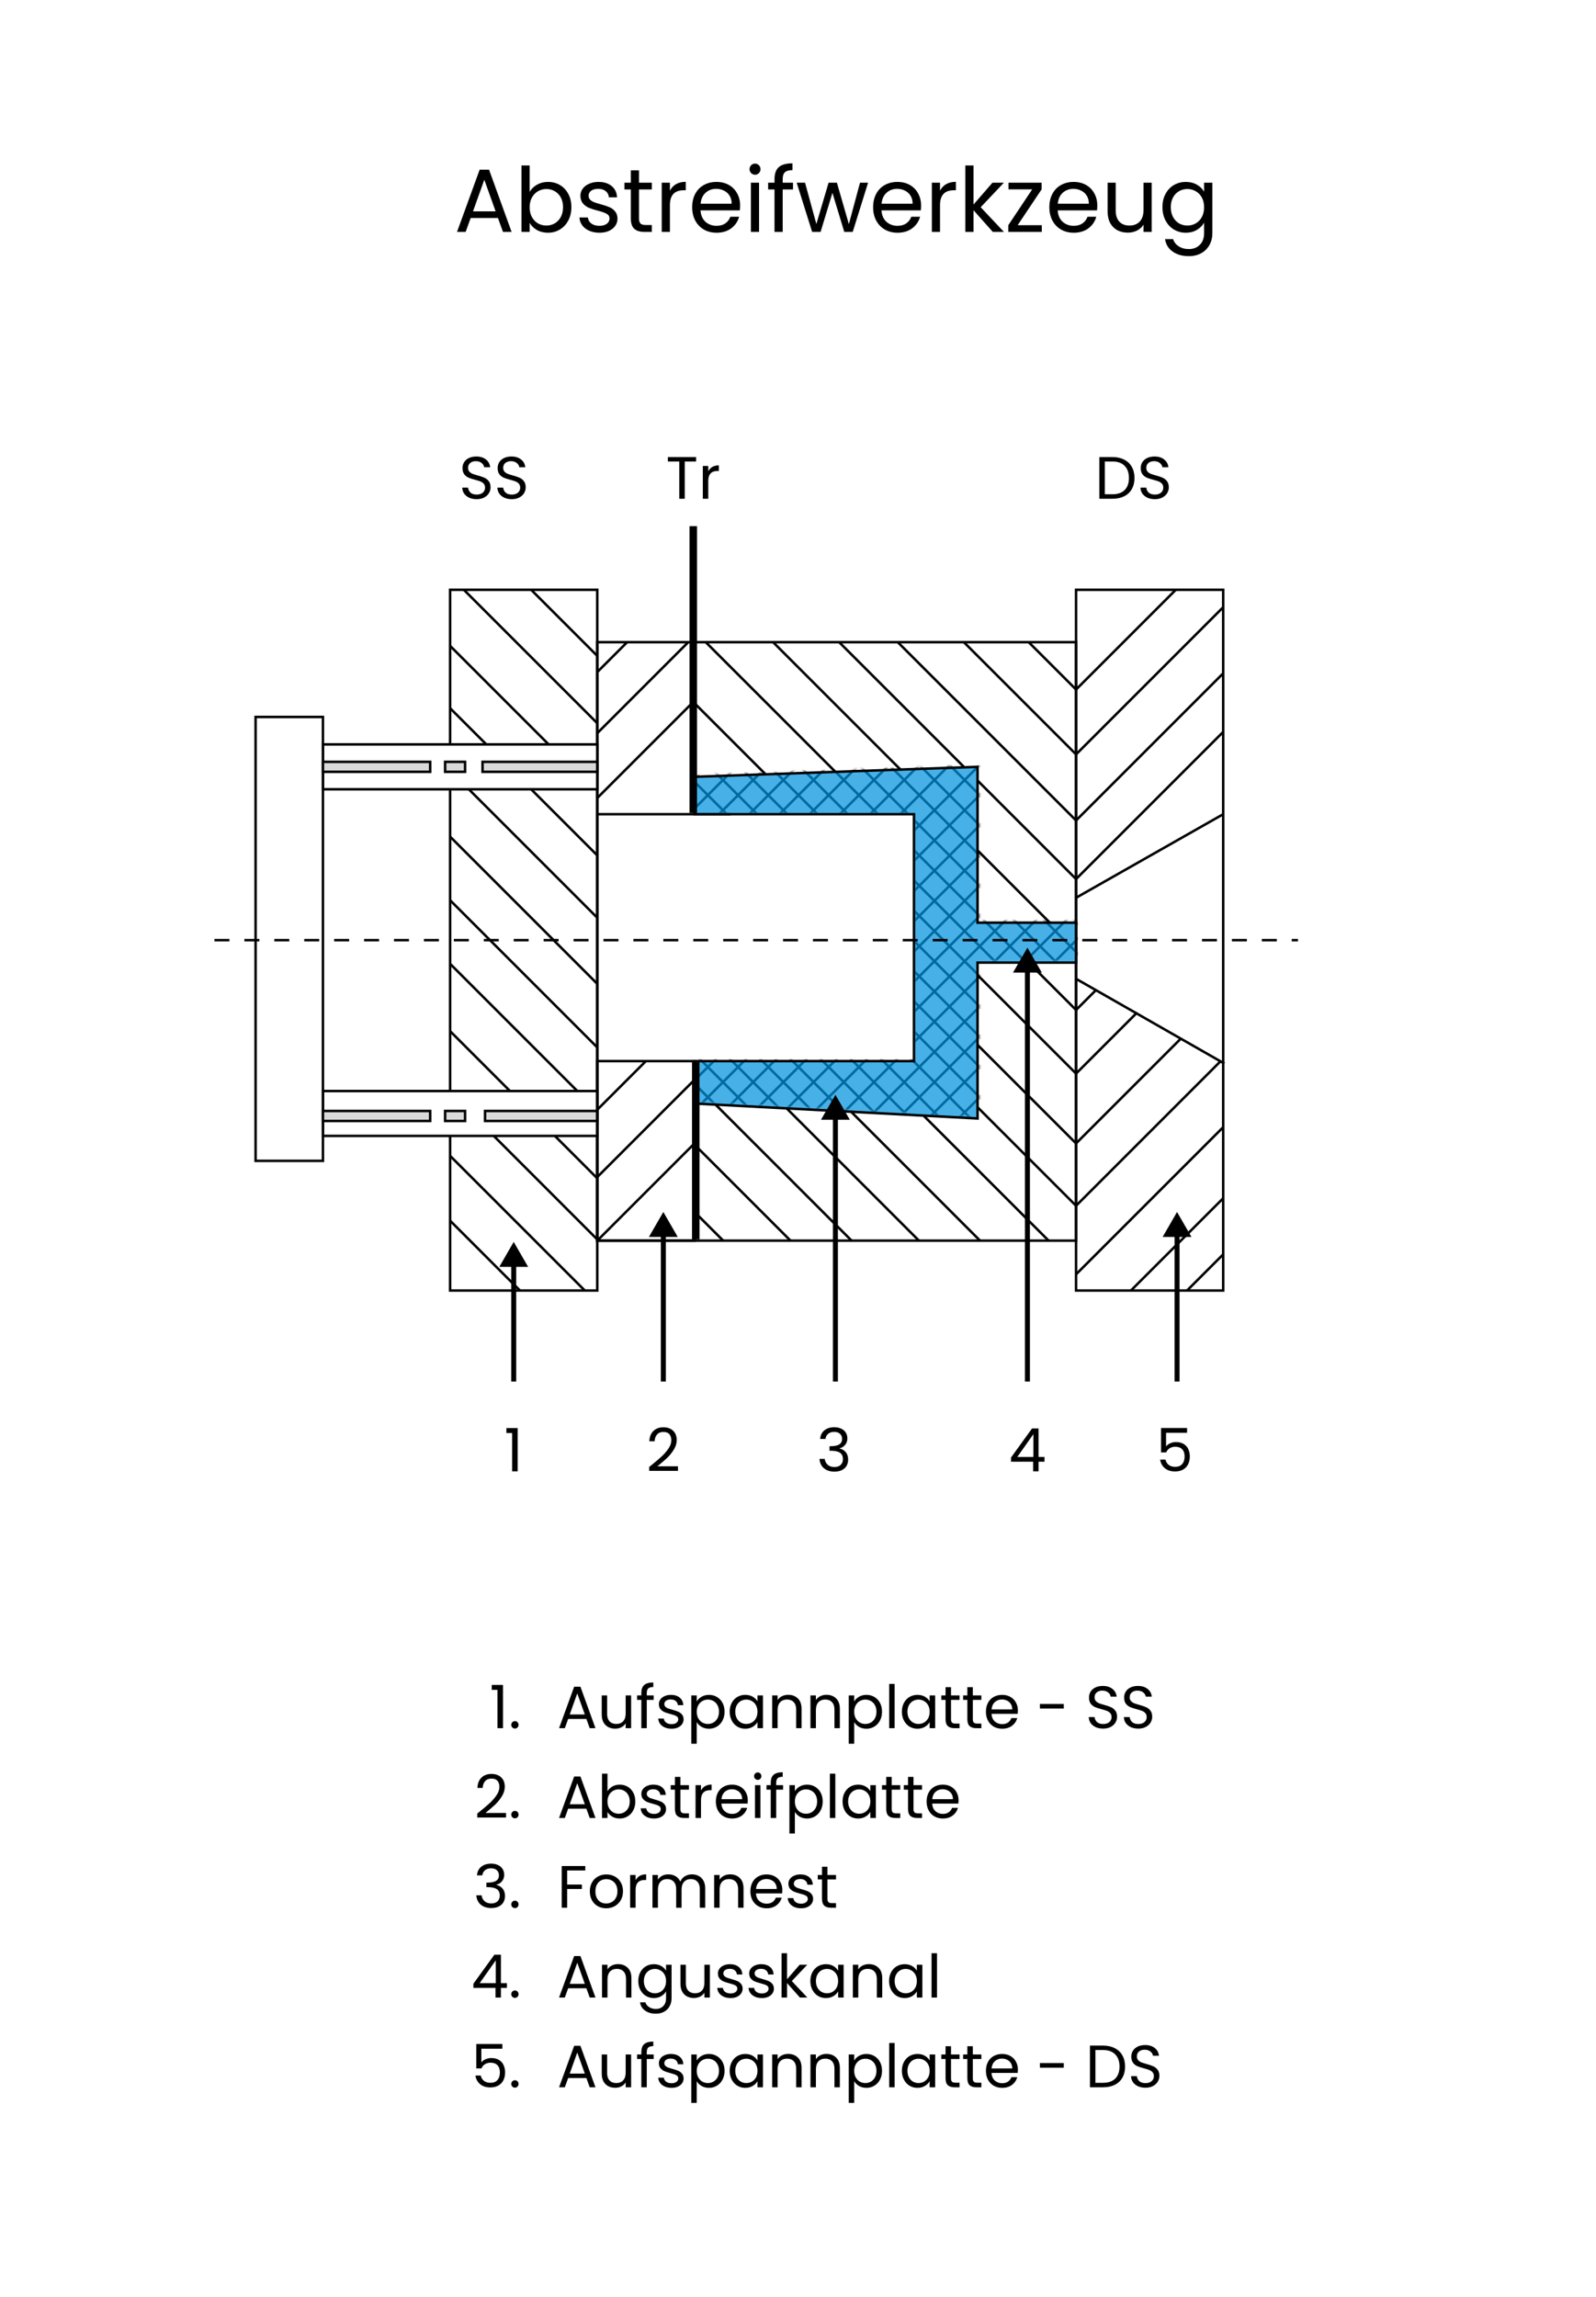 <svg width="640" height="921" viewBox="0 0 640 921" fill="none" xmlns="http://www.w3.org/2000/svg">
<rect width="640" height="921" fill="white"/>
<path d="M386.5 257.5L431.5 302.5M412.5 257.5L431.5 276.5" stroke="black"/>
<path d="M336.5 257.5L386.5 307.5" stroke="black"/>
<path d="M360 257.5L431.5 329" stroke="black"/>
<path d="M283 257.5L335 309.5" stroke="black"/>
<path d="M310 257.5L361 308.5" stroke="black"/>
<path d="M239.5 320L278 281.5L307 310.5" stroke="black"/>
<path d="M186 236.5L239.5 290" stroke="black"/>
<path d="M180.5 259L220 298.5M180.5 284L239.5 343M180.5 309L239.5 368M180.5 335.5L239.5 394.5M180.5 361L239.5 420M180.5 386.5L239.5 445.5M180.5 413.5L239.5 472.5M180.5 438L239.5 497M180.5 463.5L234.5 517.5M180.5 489.5L208.5 517.5" stroke="black"/>
<rect x="431.5" y="236.5" width="59" height="281" stroke="black"/>
<rect x="180.5" y="236.5" width="59" height="281" stroke="black"/>
<rect x="239.5" y="257.5" width="192" height="240" stroke="black"/>
<path d="M431.5 360L490.5 326.5" stroke="black"/>
<path d="M491 426.5L431.5 392.5" stroke="black"/>
<rect x="129.5" y="298.5" width="110" height="18" fill="white" stroke="black"/>
<rect x="129.5" y="437.5" width="110" height="18" fill="white" stroke="black"/>
<rect x="129.5" y="287.5" width="178" height="27" transform="rotate(90 129.5 287.5)" stroke="black"/>
<rect x="129.5" y="305.5" width="43" height="4" fill="#D9D9D9" stroke="black"/>
<rect x="129.5" y="445.5" width="43" height="4" fill="#D9D9D9" stroke="black"/>
<rect x="193.5" y="305.5" width="46" height="4" fill="#D9D9D9" stroke="black"/>
<rect x="194.5" y="445.5" width="45" height="4" fill="#D9D9D9" stroke="black"/>
<rect x="178.5" y="305.5" width="8" height="4" fill="#D9D9D9" stroke="black"/>
<rect x="178.5" y="445.5" width="8" height="4" fill="#D9D9D9" stroke="black"/>
<path d="M213 236.5L239.5 263" stroke="black"/>
<path d="M251.5 257.5L239.5 269.5" stroke="black"/>
<path d="M276 257.5L239.5 294" stroke="black"/>
<path d="M392 313L431.5 352.5" stroke="black"/>
<path d="M392 341L421 370" stroke="black"/>
<path d="M412.5 386L431.5 405M392 391L431.5 430.5" stroke="black"/>
<path d="M392 419L431.5 458.5" stroke="black"/>
<path d="M392 444L431.5 483.5" stroke="black"/>
<path d="M370.5 447.5L420.5 497.5" stroke="black"/>
<path d="M341 445.5L393 497.5" stroke="black"/>
<path d="M315.5 444.5L368.5 497.5" stroke="black"/>
<path d="M341.5 497.5L287 443" stroke="black"/>
<path d="M317 497.5L278.5 459" stroke="black"/>
<path d="M290 497.5L278.5 486" stroke="black"/>
<path d="M240 497L278.5 458.5" stroke="black"/>
<path d="M239.5 472L278.5 433" stroke="black"/>
<path d="M239.5 445L259 425.5" stroke="black"/>
<path d="M239.5 425.5H278.5V497.5H239.5V425.5Z" stroke="black"/>
<path d="M431.5 302.5L490.5 243.5" stroke="black"/>
<path d="M431.5 276.5L471.5 236.5" stroke="black"/>
<path d="M431.5 329L490.5 270" stroke="black"/>
<path d="M431.5 352.5L490.5 293.5" stroke="black"/>
<path d="M431.5 405L439.5 397" stroke="black"/>
<path d="M431.5 430.5L456 406" stroke="black"/>
<path d="M431.5 458.5L473.5 416.5" stroke="black"/>
<path d="M431.5 483.5L489.5 425.5" stroke="black"/>
<path d="M431.5 511L490.5 452" stroke="black"/>
<path d="M453.5 517.5L490.5 480.5" stroke="black"/>
<path d="M476 517.5L490.5 503" stroke="black"/>
<path d="M293 326.5H239.5" stroke="black"/>
<mask id="mask0_367_586" style="mask-type:alpha" maskUnits="userSpaceOnUse" x="279" y="307" width="153" height="141">
<path d="M392.5 369.5H432V385.5H392.5V448L279 442V425H367V326H279V311L392.5 307V369.5Z" fill="#D9D9D9"/>
</mask>
<g mask="url(#mask0_367_586)">
<path d="M338.359 228.002L483.717 373.359" stroke="black"/>
<path d="M332.305 234.059L477.662 379.416" stroke="black"/>
<path d="M326.246 240.117L471.604 385.475" stroke="black"/>
<path d="M320.191 246.172L465.549 391.529" stroke="black"/>
<path d="M259.621 306.738L404.979 452.096" stroke="black"/>
<path d="M435.262 324.906L289.904 470.264" stroke="black"/>
<path d="M314.133 252.229L459.49 397.586" stroke="black"/>
<path d="M253.566 312.795L398.924 458.152" stroke="black"/>
<path d="M429.207 318.852L283.85 464.209" stroke="black"/>
<path d="M308.074 258.285L453.432 403.643" stroke="black"/>
<path d="M483.715 373.359L338.357 518.717" stroke="black"/>
<path d="M247.512 318.852L392.869 464.209" stroke="black"/>
<path d="M423.152 312.795L277.795 458.152" stroke="black"/>
<path d="M302.02 264.342L447.377 409.699" stroke="black"/>
<path d="M477.66 367.303L332.303 512.66" stroke="black"/>
<path d="M241.457 324.906L386.814 470.264" stroke="black"/>
<path d="M417.098 306.738L271.74 452.096" stroke="black"/>
<path d="M199.059 367.303L344.416 512.66" stroke="black"/>
<path d="M374.699 264.342L229.342 409.699" stroke="black"/>
<path d="M295.965 270.398L441.322 415.756" stroke="black"/>
<path d="M471.605 361.246L326.248 506.603" stroke="black"/>
<path d="M235.398 330.965L380.756 476.322" stroke="black"/>
<path d="M411.039 300.68L265.682 446.037" stroke="black"/>
<path d="M193.004 373.359L338.794 519.149" stroke="black"/>
<path d="M368.645 258.285L223.287 403.643" stroke="black"/>
<path d="M289.906 276.455L435.264 421.812" stroke="black"/>
<path d="M465.547 355.191L320.189 500.549" stroke="black"/>
<path d="M229.344 337.021L374.701 482.379" stroke="black"/>
<path d="M404.98 294.625L259.623 439.982" stroke="black"/>
<path d="M362.586 252.229L217.229 397.586" stroke="black"/>
<path d="M283.852 282.51L429.209 427.867" stroke="black"/>
<path d="M459.492 349.133L314.135 494.49" stroke="black"/>
<path d="M223.281 343.076L368.639 488.434" stroke="black"/>
<path d="M398.922 288.568L253.564 433.926" stroke="black"/>
<path d="M356.527 246.172L211.17 391.529" stroke="black"/>
<path d="M277.797 288.568L423.154 433.926" stroke="black"/>
<path d="M453.438 343.076L308.08 488.434" stroke="black"/>
<path d="M217.227 349.133L362.584 494.49" stroke="black"/>
<path d="M392.867 282.51L247.51 427.867" stroke="black"/>
<path d="M350.473 240.117L205.115 385.475" stroke="black"/>
<path d="M271.738 294.625L417.096 439.982" stroke="black"/>
<path d="M447.375 337.021L302.018 482.379" stroke="black"/>
<path d="M211.172 355.191L356.529 500.549" stroke="black"/>
<path d="M386.812 276.455L241.455 421.812" stroke="black"/>
<path d="M344.414 234.059L199.057 379.416" stroke="black"/>
<path d="M265.68 300.68L411.037 446.037" stroke="black"/>
<path d="M441.32 330.965L295.963 476.322" stroke="black"/>
<path d="M205.113 361.246L350.471 506.604" stroke="black"/>
<path d="M380.754 270.398L235.396 415.756" stroke="black"/>
<path d="M338.359 228.002L193.002 373.359" stroke="black"/>
</g>
<path d="M392 370H431.5V386H392V448.5L278.5 442.5V425.5H366.5V326.5H278.5V311.5L392 307.5V370Z" fill="#0094DE" fill-opacity="0.72" stroke="black"/>
<path d="M86 377H520.5" stroke="black" stroke-dasharray="6 6"/>
<path d="M191.152 200.168C190.048 200.168 189.056 199.976 188.176 199.592C187.312 199.192 186.632 198.648 186.136 197.96C185.64 197.256 185.384 196.448 185.368 195.536H187.696C187.776 196.32 188.096 196.984 188.656 197.528C189.232 198.056 190.064 198.32 191.152 198.32C192.192 198.32 193.008 198.064 193.6 197.552C194.208 197.024 194.512 196.352 194.512 195.536C194.512 194.896 194.336 194.376 193.984 193.976C193.632 193.576 193.192 193.272 192.664 193.064C192.136 192.856 191.424 192.632 190.528 192.392C189.424 192.104 188.536 191.816 187.864 191.528C187.208 191.24 186.64 190.792 186.16 190.184C185.696 189.56 185.464 188.728 185.464 187.688C185.464 186.776 185.696 185.968 186.16 185.264C186.624 184.56 187.272 184.016 188.104 183.632C188.952 183.248 189.92 183.056 191.008 183.056C192.576 183.056 193.856 183.448 194.848 184.232C195.856 185.016 196.424 186.056 196.552 187.352H194.152C194.072 186.712 193.736 186.152 193.144 185.672C192.552 185.176 191.768 184.928 190.792 184.928C189.88 184.928 189.136 185.168 188.56 185.648C187.984 186.112 187.696 186.768 187.696 187.616C187.696 188.224 187.864 188.72 188.2 189.104C188.552 189.488 188.976 189.784 189.472 189.992C189.984 190.184 190.696 190.408 191.608 190.664C192.712 190.968 193.6 191.272 194.272 191.576C194.944 191.864 195.52 192.32 196 192.944C196.48 193.552 196.72 194.384 196.72 195.44C196.72 196.256 196.504 197.024 196.072 197.744C195.64 198.464 195 199.048 194.152 199.496C193.304 199.944 192.304 200.168 191.152 200.168ZM205.238 200.168C204.134 200.168 203.142 199.976 202.262 199.592C201.398 199.192 200.718 198.648 200.222 197.96C199.726 197.256 199.47 196.448 199.454 195.536H201.782C201.862 196.32 202.182 196.984 202.742 197.528C203.318 198.056 204.15 198.32 205.238 198.32C206.278 198.32 207.094 198.064 207.686 197.552C208.294 197.024 208.598 196.352 208.598 195.536C208.598 194.896 208.422 194.376 208.07 193.976C207.718 193.576 207.278 193.272 206.75 193.064C206.222 192.856 205.51 192.632 204.614 192.392C203.51 192.104 202.622 191.816 201.95 191.528C201.294 191.24 200.726 190.792 200.246 190.184C199.782 189.56 199.55 188.728 199.55 187.688C199.55 186.776 199.782 185.968 200.246 185.264C200.71 184.56 201.358 184.016 202.19 183.632C203.038 183.248 204.006 183.056 205.094 183.056C206.662 183.056 207.942 183.448 208.934 184.232C209.942 185.016 210.51 186.056 210.638 187.352H208.238C208.158 186.712 207.822 186.152 207.23 185.672C206.638 185.176 205.854 184.928 204.878 184.928C203.966 184.928 203.222 185.168 202.646 185.648C202.07 186.112 201.782 186.768 201.782 187.616C201.782 188.224 201.95 188.72 202.286 189.104C202.638 189.488 203.062 189.784 203.558 189.992C204.07 190.184 204.782 190.408 205.694 190.664C206.798 190.968 207.686 191.272 208.358 191.576C209.03 191.864 209.606 192.32 210.086 192.944C210.566 193.552 210.806 194.384 210.806 195.44C210.806 196.256 210.59 197.024 210.158 197.744C209.726 198.464 209.086 199.048 208.238 199.496C207.39 199.944 206.39 200.168 205.238 200.168Z" fill="black"/>
<path d="M203.068 574.64V572.648H207.58V590H205.372V574.64H203.068Z" fill="black"/>
<path d="M260.322 588.248C262.354 586.616 263.946 585.28 265.098 584.24C266.25 583.184 267.218 582.088 268.002 580.952C268.802 579.8 269.202 578.672 269.202 577.568C269.202 576.528 268.946 575.712 268.434 575.12C267.938 574.512 267.13 574.208 266.01 574.208C264.922 574.208 264.074 574.552 263.466 575.24C262.874 575.912 262.554 576.816 262.506 577.952H260.394C260.458 576.16 261.002 574.776 262.026 573.8C263.05 572.824 264.37 572.336 265.986 572.336C267.634 572.336 268.938 572.792 269.898 573.704C270.874 574.616 271.362 575.872 271.362 577.472C271.362 578.8 270.962 580.096 270.162 581.36C269.378 582.608 268.482 583.712 267.474 584.672C266.466 585.616 265.178 586.72 263.61 587.984H271.866V589.808H260.322V588.248Z" fill="black"/>
<path d="M328.874 577.016C328.986 575.544 329.554 574.392 330.578 573.56C331.602 572.728 332.93 572.312 334.562 572.312C335.65 572.312 336.586 572.512 337.37 572.912C338.17 573.296 338.77 573.824 339.17 574.496C339.586 575.168 339.794 575.928 339.794 576.776C339.794 577.768 339.506 578.624 338.93 579.344C338.37 580.064 337.634 580.528 336.722 580.736V580.856C337.762 581.112 338.586 581.616 339.194 582.368C339.802 583.12 340.106 584.104 340.106 585.32C340.106 586.232 339.898 587.056 339.482 587.792C339.066 588.512 338.442 589.08 337.61 589.496C336.778 589.912 335.778 590.12 334.61 590.12C332.914 590.12 331.522 589.68 330.434 588.8C329.346 587.904 328.738 586.64 328.61 585.008H330.722C330.834 585.968 331.226 586.752 331.898 587.36C332.57 587.968 333.466 588.272 334.586 588.272C335.706 588.272 336.554 587.984 337.13 587.408C337.722 586.816 338.018 586.056 338.018 585.128C338.018 583.928 337.618 583.064 336.818 582.536C336.018 582.008 334.81 581.744 333.194 581.744H332.642V579.92H333.218C334.69 579.904 335.802 579.664 336.554 579.2C337.306 578.72 337.682 577.984 337.682 576.992C337.682 576.144 337.402 575.464 336.842 574.952C336.298 574.44 335.514 574.184 334.49 574.184C333.498 574.184 332.698 574.44 332.09 574.952C331.482 575.464 331.122 576.152 331.01 577.016H328.874Z" fill="black"/>
<path d="M405.413 586.136V584.48L413.837 572.816H416.453V584.24H418.853V586.136H416.453V590H414.293V586.136H405.413ZM414.389 575.096L407.933 584.24H414.389V575.096Z" fill="black"/>
<path d="M476.017 574.544H467.593V580.016C467.961 579.504 468.505 579.088 469.225 578.768C469.945 578.432 470.721 578.264 471.553 578.264C472.881 578.264 473.961 578.544 474.793 579.104C475.625 579.648 476.217 580.36 476.569 581.24C476.937 582.104 477.121 583.024 477.121 584C477.121 585.152 476.905 586.184 476.473 587.096C476.041 588.008 475.377 588.728 474.481 589.256C473.601 589.784 472.505 590.048 471.193 590.048C469.513 590.048 468.153 589.616 467.113 588.752C466.073 587.888 465.441 586.736 465.217 585.296H467.353C467.561 586.208 468.001 586.92 468.673 587.432C469.345 587.944 470.193 588.2 471.217 588.2C472.481 588.2 473.433 587.824 474.073 587.072C474.713 586.304 475.033 585.296 475.033 584.048C475.033 582.8 474.713 581.84 474.073 581.168C473.433 580.48 472.489 580.136 471.241 580.136C470.393 580.136 469.649 580.344 469.009 580.76C468.385 581.16 467.929 581.712 467.641 582.416H465.577V572.624H476.017V574.544Z" fill="black"/>
<path d="M446.056 183.272C447.88 183.272 449.456 183.616 450.784 184.304C452.128 184.976 453.152 185.944 453.856 187.208C454.576 188.472 454.936 189.96 454.936 191.672C454.936 193.384 454.576 194.872 453.856 196.136C453.152 197.384 452.128 198.344 450.784 199.016C449.456 199.672 447.88 200 446.056 200H440.848V183.272H446.056ZM446.056 198.2C448.216 198.2 449.864 197.632 451 196.496C452.136 195.344 452.704 193.736 452.704 191.672C452.704 189.592 452.128 187.968 450.976 186.8C449.84 185.632 448.2 185.048 446.056 185.048H443.032V198.2H446.056ZM463.121 200.168C462.017 200.168 461.025 199.976 460.145 199.592C459.281 199.192 458.601 198.648 458.105 197.96C457.609 197.256 457.353 196.448 457.337 195.536H459.665C459.745 196.32 460.065 196.984 460.625 197.528C461.201 198.056 462.033 198.32 463.121 198.32C464.161 198.32 464.977 198.064 465.569 197.552C466.177 197.024 466.481 196.352 466.481 195.536C466.481 194.896 466.305 194.376 465.953 193.976C465.601 193.576 465.161 193.272 464.633 193.064C464.105 192.856 463.393 192.632 462.497 192.392C461.393 192.104 460.505 191.816 459.833 191.528C459.177 191.24 458.609 190.792 458.129 190.184C457.665 189.56 457.433 188.728 457.433 187.688C457.433 186.776 457.665 185.968 458.129 185.264C458.593 184.56 459.241 184.016 460.073 183.632C460.921 183.248 461.889 183.056 462.977 183.056C464.545 183.056 465.825 183.448 466.817 184.232C467.825 185.016 468.393 186.056 468.521 187.352H466.121C466.041 186.712 465.705 186.152 465.113 185.672C464.521 185.176 463.737 184.928 462.761 184.928C461.849 184.928 461.105 185.168 460.529 185.648C459.953 186.112 459.665 186.768 459.665 187.616C459.665 188.224 459.833 188.72 460.169 189.104C460.521 189.488 460.945 189.784 461.441 189.992C461.953 190.184 462.665 190.408 463.577 190.664C464.681 190.968 465.569 191.272 466.241 191.576C466.913 191.864 467.489 192.32 467.969 192.944C468.449 193.552 468.689 194.384 468.689 195.44C468.689 196.256 468.473 197.024 468.041 197.744C467.609 198.464 466.969 199.048 466.121 199.496C465.273 199.944 464.273 200.168 463.121 200.168Z" fill="black"/>
<path d="M279.144 183.272V185.048H274.584V200H272.4V185.048H267.816V183.272H279.144ZM284.016 188.984C284.4 188.232 284.944 187.648 285.648 187.232C286.368 186.816 287.24 186.608 288.264 186.608V188.864H287.688C285.24 188.864 284.016 190.192 284.016 192.848V200H281.832V186.848H284.016V188.984Z" fill="black"/>
<path d="M278 326L278 211" stroke="black" stroke-width="3"/>
<path d="M206 498L200.226 508H211.774L206 498ZM207 554V507H205V554H207Z" fill="black"/>
<path d="M266 486L260.226 496H271.774L266 486ZM267 554V495H265V554H267Z" fill="black"/>
<path d="M472 486L466.226 496H477.774L472 486ZM473 554V495H471V554H473Z" fill="black"/>
<path d="M335 439L329.226 449L340.774 449L335 439ZM336 554L336 448L334 448L334 554L336 554Z" fill="black"/>
<path d="M412 380L406.226 390L417.774 390L412 380ZM413 554L413 389L411 389L411 554L413 554Z" fill="black"/>
<path d="M279 497L279 426" stroke="black" stroke-width="3"/>
<path d="M199.682 87.42H188.738L186.722 93H183.266L192.338 68.052H196.118L205.154 93H201.698L199.682 87.42ZM198.746 84.756L194.21 72.084L189.674 84.756H198.746ZM212.384 76.944C213.056 75.768 214.04 74.808 215.336 74.064C216.632 73.32 218.108 72.948 219.764 72.948C221.54 72.948 223.136 73.368 224.552 74.208C225.968 75.048 227.084 76.236 227.9 77.772C228.716 79.284 229.124 81.048 229.124 83.064C229.124 85.056 228.716 86.832 227.9 88.392C227.084 89.952 225.956 91.164 224.516 92.028C223.1 92.892 221.516 93.324 219.764 93.324C218.06 93.324 216.56 92.952 215.264 92.208C213.992 91.464 213.032 90.516 212.384 89.364V93H209.108V66.36H212.384V76.944ZM225.776 83.064C225.776 81.576 225.476 80.28 224.876 79.176C224.276 78.072 223.46 77.232 222.428 76.656C221.42 76.08 220.304 75.792 219.08 75.792C217.88 75.792 216.764 76.092 215.732 76.692C214.724 77.268 213.908 78.12 213.284 79.248C212.684 80.352 212.384 81.636 212.384 83.1C212.384 84.588 212.684 85.896 213.284 87.024C213.908 88.128 214.724 88.98 215.732 89.58C216.764 90.156 217.88 90.444 219.08 90.444C220.304 90.444 221.42 90.156 222.428 89.58C223.46 88.98 224.276 88.128 224.876 87.024C225.476 85.896 225.776 84.576 225.776 83.064ZM240.42 93.324C238.908 93.324 237.552 93.072 236.352 92.568C235.152 92.04 234.204 91.32 233.508 90.408C232.812 89.472 232.428 88.404 232.356 87.204H235.74C235.836 88.188 236.292 88.992 237.108 89.616C237.948 90.24 239.04 90.552 240.384 90.552C241.632 90.552 242.616 90.276 243.336 89.724C244.056 89.172 244.416 88.476 244.416 87.636C244.416 86.772 244.032 86.136 243.264 85.728C242.496 85.296 241.308 84.876 239.7 84.468C238.236 84.084 237.036 83.7 236.1 83.316C235.188 82.908 234.396 82.32 233.724 81.552C233.076 80.76 232.752 79.728 232.752 78.456C232.752 77.448 233.052 76.524 233.652 75.684C234.252 74.844 235.104 74.184 236.208 73.704C237.312 73.2 238.572 72.948 239.988 72.948C242.172 72.948 243.936 73.5 245.28 74.604C246.624 75.708 247.344 77.22 247.44 79.14H244.164C244.092 78.108 243.672 77.28 242.904 76.656C242.16 76.032 241.152 75.72 239.88 75.72C238.704 75.72 237.768 75.972 237.072 76.476C236.376 76.98 236.028 77.64 236.028 78.456C236.028 79.104 236.232 79.644 236.64 80.076C237.072 80.484 237.6 80.82 238.224 81.084C238.872 81.324 239.76 81.6 240.888 81.912C242.304 82.296 243.456 82.68 244.344 83.064C245.232 83.424 245.988 83.976 246.612 84.72C247.26 85.464 247.596 86.436 247.62 87.636C247.62 88.716 247.32 89.688 246.72 90.552C246.12 91.416 245.268 92.1 244.164 92.604C243.084 93.084 241.836 93.324 240.42 93.324ZM256.241 75.972V87.6C256.241 88.56 256.445 89.244 256.853 89.652C257.261 90.036 257.969 90.228 258.977 90.228H261.389V93H258.437C256.613 93 255.245 92.58 254.333 91.74C253.421 90.9 252.965 89.52 252.965 87.6V75.972H250.409V73.272H252.965V68.304H256.241V73.272H261.389V75.972H256.241ZM268.634 76.476C269.21 75.348 270.026 74.472 271.082 73.848C272.162 73.224 273.47 72.912 275.006 72.912V76.296H274.142C270.47 76.296 268.634 78.288 268.634 82.272V93H265.358V73.272H268.634V76.476ZM296.788 82.38C296.788 83.004 296.752 83.664 296.68 84.36H280.912C281.032 86.304 281.692 87.828 282.892 88.932C284.116 90.012 285.592 90.552 287.32 90.552C288.736 90.552 289.912 90.228 290.848 89.58C291.808 88.908 292.48 88.02 292.864 86.916H296.392C295.864 88.812 294.808 90.36 293.224 91.56C291.64 92.736 289.672 93.324 287.32 93.324C285.448 93.324 283.768 92.904 282.28 92.064C280.816 91.224 279.664 90.036 278.824 88.5C277.984 86.94 277.564 85.14 277.564 83.1C277.564 81.06 277.972 79.272 278.788 77.736C279.604 76.2 280.744 75.024 282.208 74.208C283.696 73.368 285.4 72.948 287.32 72.948C289.192 72.948 290.848 73.356 292.288 74.172C293.728 74.988 294.832 76.116 295.6 77.556C296.392 78.972 296.788 80.58 296.788 82.38ZM293.404 81.696C293.404 80.448 293.128 79.38 292.576 78.492C292.024 77.58 291.268 76.896 290.308 76.44C289.372 75.96 288.328 75.72 287.176 75.72C285.52 75.72 284.104 76.248 282.928 77.304C281.776 78.36 281.116 79.824 280.948 81.696H293.404ZM302.804 70.068C302.18 70.068 301.652 69.852 301.22 69.42C300.788 68.988 300.572 68.46 300.572 67.836C300.572 67.212 300.788 66.684 301.22 66.252C301.652 65.82 302.18 65.604 302.804 65.604C303.404 65.604 303.908 65.82 304.316 66.252C304.748 66.684 304.964 67.212 304.964 67.836C304.964 68.46 304.748 68.988 304.316 69.42C303.908 69.852 303.404 70.068 302.804 70.068ZM304.388 73.272V93H301.112V73.272H304.388ZM317.999 75.972H313.859V93H310.583V75.972H308.027V73.272H310.583V71.868C310.583 69.66 311.147 68.052 312.275 67.044C313.427 66.012 315.263 65.496 317.783 65.496V68.232C316.343 68.232 315.323 68.52 314.723 69.096C314.147 69.648 313.859 70.572 313.859 71.868V73.272H317.999V75.972ZM348.099 73.272L341.943 93H338.559L333.807 77.34L329.055 93H325.671L319.479 73.272H322.827L327.363 89.832L332.259 73.272H335.607L340.395 89.868L344.859 73.272H348.099ZM369.35 82.38C369.35 83.004 369.314 83.664 369.242 84.36H353.474C353.594 86.304 354.254 87.828 355.454 88.932C356.678 90.012 358.154 90.552 359.882 90.552C361.298 90.552 362.474 90.228 363.41 89.58C364.37 88.908 365.042 88.02 365.426 86.916H368.954C368.426 88.812 367.37 90.36 365.786 91.56C364.202 92.736 362.234 93.324 359.882 93.324C358.01 93.324 356.33 92.904 354.842 92.064C353.378 91.224 352.226 90.036 351.386 88.5C350.546 86.94 350.126 85.14 350.126 83.1C350.126 81.06 350.534 79.272 351.35 77.736C352.166 76.2 353.306 75.024 354.77 74.208C356.258 73.368 357.962 72.948 359.882 72.948C361.754 72.948 363.41 73.356 364.85 74.172C366.29 74.988 367.394 76.116 368.162 77.556C368.954 78.972 369.35 80.58 369.35 82.38ZM365.966 81.696C365.966 80.448 365.69 79.38 365.138 78.492C364.586 77.58 363.83 76.896 362.87 76.44C361.934 75.96 360.89 75.72 359.738 75.72C358.082 75.72 356.666 76.248 355.49 77.304C354.338 78.36 353.678 79.824 353.51 81.696H365.966ZM376.95 76.476C377.526 75.348 378.342 74.472 379.398 73.848C380.478 73.224 381.786 72.912 383.322 72.912V76.296H382.458C378.786 76.296 376.95 78.288 376.95 82.272V93H373.674V73.272H376.95V76.476ZM398.12 93L390.38 84.288V93H387.104V66.36H390.38V82.02L397.976 73.272H402.548L393.26 83.1L402.584 93H398.12ZM408.079 90.3H417.763V93H404.335V90.3L413.911 75.936H404.407V73.272H417.691V75.936L408.079 90.3ZM440.014 82.38C440.014 83.004 439.978 83.664 439.906 84.36H424.138C424.258 86.304 424.918 87.828 426.118 88.932C427.342 90.012 428.818 90.552 430.546 90.552C431.962 90.552 433.138 90.228 434.074 89.58C435.034 88.908 435.706 88.02 436.09 86.916H439.618C439.09 88.812 438.034 90.36 436.45 91.56C434.866 92.736 432.898 93.324 430.546 93.324C428.674 93.324 426.994 92.904 425.506 92.064C424.042 91.224 422.89 90.036 422.05 88.5C421.21 86.94 420.79 85.14 420.79 83.1C420.79 81.06 421.198 79.272 422.014 77.736C422.83 76.2 423.97 75.024 425.434 74.208C426.922 73.368 428.626 72.948 430.546 72.948C432.418 72.948 434.074 73.356 435.514 74.172C436.954 74.988 438.058 76.116 438.826 77.556C439.618 78.972 440.014 80.58 440.014 82.38ZM436.63 81.696C436.63 80.448 436.354 79.38 435.802 78.492C435.25 77.58 434.494 76.896 433.534 76.44C432.598 75.96 431.554 75.72 430.402 75.72C428.746 75.72 427.33 76.248 426.154 77.304C425.002 78.36 424.342 79.824 424.174 81.696H436.63ZM461.834 73.272V93H458.558V90.084C457.934 91.092 457.058 91.884 455.93 92.46C454.826 93.012 453.602 93.288 452.258 93.288C450.722 93.288 449.342 92.976 448.118 92.352C446.894 91.704 445.922 90.744 445.202 89.472C444.506 88.2 444.158 86.652 444.158 84.828V73.272H447.398V84.396C447.398 86.34 447.89 87.84 448.874 88.896C449.858 89.928 451.202 90.444 452.906 90.444C454.658 90.444 456.038 89.904 457.046 88.824C458.054 87.744 458.558 86.172 458.558 84.108V73.272H461.834ZM475.502 72.948C477.206 72.948 478.694 73.32 479.966 74.064C481.262 74.808 482.222 75.744 482.846 76.872V73.272H486.158V93.432C486.158 95.232 485.774 96.828 485.006 98.22C484.238 99.636 483.134 100.74 481.694 101.532C480.278 102.324 478.622 102.72 476.726 102.72C474.134 102.72 471.974 102.108 470.246 100.884C468.518 99.66 467.498 97.992 467.186 95.88H470.426C470.786 97.08 471.53 98.04 472.658 98.76C473.786 99.504 475.142 99.876 476.726 99.876C478.526 99.876 479.99 99.312 481.118 98.184C482.27 97.056 482.846 95.472 482.846 93.432V89.292C482.198 90.444 481.238 91.404 479.966 92.172C478.694 92.94 477.206 93.324 475.502 93.324C473.75 93.324 472.154 92.892 470.714 92.028C469.298 91.164 468.182 89.952 467.366 88.392C466.55 86.832 466.142 85.056 466.142 83.064C466.142 81.048 466.55 79.284 467.366 77.772C468.182 76.236 469.298 75.048 470.714 74.208C472.154 73.368 473.75 72.948 475.502 72.948ZM482.846 83.1C482.846 81.612 482.546 80.316 481.946 79.212C481.346 78.108 480.53 77.268 479.498 76.692C478.49 76.092 477.374 75.792 476.15 75.792C474.926 75.792 473.81 76.08 472.802 76.656C471.794 77.232 470.99 78.072 470.39 79.176C469.79 80.28 469.49 81.576 469.49 83.064C469.49 84.576 469.79 85.896 470.39 87.024C470.99 88.128 471.794 88.98 472.802 89.58C473.81 90.156 474.926 90.444 476.15 90.444C477.374 90.444 478.49 90.156 479.498 89.58C480.53 88.98 481.346 88.128 481.946 87.024C482.546 85.896 482.846 84.588 482.846 83.1Z" fill="black"/>
<path d="M197.186 677.64V675.648H201.698V693H199.49V677.64H197.186ZM206.505 693.144C206.089 693.144 205.737 693 205.449 692.712C205.161 692.424 205.017 692.072 205.017 691.656C205.017 691.24 205.161 690.888 205.449 690.6C205.737 690.312 206.089 690.168 206.505 690.168C206.905 690.168 207.241 690.312 207.513 690.6C207.801 690.888 207.945 691.24 207.945 691.656C207.945 692.072 207.801 692.424 207.513 692.712C207.241 693 206.905 693.144 206.505 693.144ZM235.134 689.28H227.838L226.494 693H224.19L230.238 676.368H232.758L238.782 693H236.478L235.134 689.28ZM234.51 687.504L231.486 679.056L228.462 687.504H234.51ZM253.082 679.848V693H250.898V691.056C250.482 691.728 249.898 692.256 249.146 692.64C248.41 693.008 247.594 693.192 246.698 693.192C245.674 693.192 244.754 692.984 243.938 692.568C243.122 692.136 242.474 691.496 241.994 690.648C241.53 689.8 241.298 688.768 241.298 687.552V679.848H243.458V687.264C243.458 688.56 243.786 689.56 244.442 690.264C245.098 690.952 245.994 691.296 247.13 691.296C248.298 691.296 249.218 690.936 249.89 690.216C250.562 689.496 250.898 688.448 250.898 687.072V679.848H253.082ZM262.122 681.648H259.362V693H257.178V681.648H255.474V679.848H257.178V678.912C257.178 677.44 257.554 676.368 258.306 675.696C259.074 675.008 260.298 674.664 261.978 674.664V676.488C261.018 676.488 260.338 676.68 259.938 677.064C259.554 677.432 259.362 678.048 259.362 678.912V679.848H262.122V681.648ZM269.324 693.216C268.316 693.216 267.412 693.048 266.612 692.712C265.812 692.36 265.18 691.88 264.716 691.272C264.252 690.648 263.996 689.936 263.948 689.136H266.204C266.268 689.792 266.572 690.328 267.116 690.744C267.676 691.16 268.404 691.368 269.3 691.368C270.132 691.368 270.788 691.184 271.268 690.816C271.748 690.448 271.988 689.984 271.988 689.424C271.988 688.848 271.732 688.424 271.22 688.152C270.708 687.864 269.916 687.584 268.844 687.312C267.868 687.056 267.068 686.8 266.444 686.544C265.836 686.272 265.308 685.88 264.86 685.368C264.428 684.84 264.212 684.152 264.212 683.304C264.212 682.632 264.412 682.016 264.812 681.456C265.212 680.896 265.78 680.456 266.516 680.136C267.252 679.8 268.092 679.632 269.036 679.632C270.492 679.632 271.668 680 272.564 680.736C273.46 681.472 273.94 682.48 274.004 683.76H271.82C271.772 683.072 271.492 682.52 270.98 682.104C270.484 681.688 269.812 681.48 268.964 681.48C268.18 681.48 267.556 681.648 267.092 681.984C266.628 682.32 266.396 682.76 266.396 683.304C266.396 683.736 266.532 684.096 266.804 684.384C267.092 684.656 267.444 684.88 267.86 685.056C268.292 685.216 268.884 685.4 269.636 685.608C270.58 685.864 271.348 686.12 271.94 686.376C272.532 686.616 273.036 686.984 273.452 687.48C273.884 687.976 274.108 688.624 274.124 689.424C274.124 690.144 273.924 690.792 273.524 691.368C273.124 691.944 272.556 692.4 271.82 692.736C271.1 693.056 270.268 693.216 269.324 693.216ZM279.391 682.272C279.823 681.52 280.463 680.896 281.311 680.4C282.175 679.888 283.175 679.632 284.311 679.632C285.479 679.632 286.535 679.912 287.479 680.472C288.439 681.032 289.191 681.824 289.735 682.848C290.279 683.856 290.551 685.032 290.551 686.376C290.551 687.704 290.279 688.888 289.735 689.928C289.191 690.968 288.439 691.776 287.479 692.352C286.535 692.928 285.479 693.216 284.311 693.216C283.191 693.216 282.199 692.968 281.335 692.472C280.487 691.96 279.839 691.328 279.391 690.576V699.24H277.207V679.848H279.391V682.272ZM288.319 686.376C288.319 685.384 288.119 684.52 287.719 683.784C287.319 683.048 286.775 682.488 286.087 682.104C285.415 681.72 284.671 681.528 283.855 681.528C283.055 681.528 282.311 681.728 281.623 682.128C280.951 682.512 280.407 683.08 279.991 683.832C279.591 684.568 279.391 685.424 279.391 686.4C279.391 687.392 279.591 688.264 279.991 689.016C280.407 689.752 280.951 690.32 281.623 690.72C282.311 691.104 283.055 691.296 283.855 691.296C284.671 691.296 285.415 691.104 286.087 690.72C286.775 690.32 287.319 689.752 287.719 689.016C288.119 688.264 288.319 687.384 288.319 686.376ZM292.61 686.376C292.61 685.032 292.882 683.856 293.426 682.848C293.97 681.824 294.714 681.032 295.658 680.472C296.618 679.912 297.682 679.632 298.85 679.632C300.002 679.632 301.002 679.88 301.85 680.376C302.698 680.872 303.33 681.496 303.746 682.248V679.848H305.954V693H303.746V690.552C303.314 691.32 302.666 691.96 301.802 692.472C300.954 692.968 299.962 693.216 298.826 693.216C297.658 693.216 296.602 692.928 295.658 692.352C294.714 691.776 293.97 690.968 293.426 689.928C292.882 688.888 292.61 687.704 292.61 686.376ZM303.746 686.4C303.746 685.408 303.546 684.544 303.146 683.808C302.746 683.072 302.202 682.512 301.514 682.128C300.842 681.728 300.098 681.528 299.282 681.528C298.466 681.528 297.722 681.72 297.05 682.104C296.378 682.488 295.842 683.048 295.442 683.784C295.042 684.52 294.842 685.384 294.842 686.376C294.842 687.384 295.042 688.264 295.442 689.016C295.842 689.752 296.378 690.32 297.05 690.72C297.722 691.104 298.466 691.296 299.282 691.296C300.098 691.296 300.842 691.104 301.514 690.72C302.202 690.32 302.746 689.752 303.146 689.016C303.546 688.264 303.746 687.392 303.746 686.4ZM316.053 679.608C317.653 679.608 318.949 680.096 319.941 681.072C320.933 682.032 321.429 683.424 321.429 685.248V693H319.269V685.56C319.269 684.248 318.941 683.248 318.285 682.56C317.629 681.856 316.733 681.504 315.597 681.504C314.445 681.504 313.525 681.864 312.837 682.584C312.165 683.304 311.829 684.352 311.829 685.728V693H309.645V679.848H311.829V681.72C312.261 681.048 312.845 680.528 313.581 680.16C314.333 679.792 315.157 679.608 316.053 679.608ZM331.404 679.608C333.004 679.608 334.3 680.096 335.292 681.072C336.284 682.032 336.78 683.424 336.78 685.248V693H334.62V685.56C334.62 684.248 334.292 683.248 333.636 682.56C332.98 681.856 332.084 681.504 330.948 681.504C329.796 681.504 328.876 681.864 328.188 682.584C327.516 683.304 327.18 684.352 327.18 685.728V693H324.996V679.848H327.18V681.72C327.612 681.048 328.196 680.528 328.932 680.16C329.684 679.792 330.508 679.608 331.404 679.608ZM342.532 682.272C342.964 681.52 343.604 680.896 344.452 680.4C345.316 679.888 346.316 679.632 347.452 679.632C348.62 679.632 349.676 679.912 350.62 680.472C351.58 681.032 352.332 681.824 352.876 682.848C353.42 683.856 353.692 685.032 353.692 686.376C353.692 687.704 353.42 688.888 352.876 689.928C352.332 690.968 351.58 691.776 350.62 692.352C349.676 692.928 348.62 693.216 347.452 693.216C346.332 693.216 345.34 692.968 344.476 692.472C343.628 691.96 342.98 691.328 342.532 690.576V699.24H340.348V679.848H342.532V682.272ZM351.46 686.376C351.46 685.384 351.26 684.52 350.86 683.784C350.46 683.048 349.916 682.488 349.228 682.104C348.556 681.72 347.812 681.528 346.996 681.528C346.196 681.528 345.452 681.728 344.764 682.128C344.092 682.512 343.548 683.08 343.132 683.832C342.732 684.568 342.532 685.424 342.532 686.4C342.532 687.392 342.732 688.264 343.132 689.016C343.548 689.752 344.092 690.32 344.764 690.72C345.452 691.104 346.196 691.296 346.996 691.296C347.812 691.296 348.556 691.104 349.228 690.72C349.916 690.32 350.46 689.752 350.86 689.016C351.26 688.264 351.46 687.384 351.46 686.376ZM358.751 675.24V693H356.567V675.24H358.751ZM361.657 686.376C361.657 685.032 361.929 683.856 362.473 682.848C363.017 681.824 363.761 681.032 364.705 680.472C365.665 679.912 366.729 679.632 367.897 679.632C369.049 679.632 370.049 679.88 370.897 680.376C371.745 680.872 372.377 681.496 372.793 682.248V679.848H375.001V693H372.793V690.552C372.361 691.32 371.713 691.96 370.849 692.472C370.001 692.968 369.009 693.216 367.873 693.216C366.705 693.216 365.649 692.928 364.705 692.352C363.761 691.776 363.017 690.968 362.473 689.928C361.929 688.888 361.657 687.704 361.657 686.376ZM372.793 686.4C372.793 685.408 372.593 684.544 372.193 683.808C371.793 683.072 371.249 682.512 370.561 682.128C369.889 681.728 369.145 681.528 368.329 681.528C367.513 681.528 366.769 681.72 366.097 682.104C365.425 682.488 364.889 683.048 364.489 683.784C364.089 684.52 363.889 685.384 363.889 686.376C363.889 687.384 364.089 688.264 364.489 689.016C364.889 689.752 365.425 690.32 366.097 690.72C366.769 691.104 367.513 691.296 368.329 691.296C369.145 691.296 369.889 691.104 370.561 690.72C371.249 690.32 371.793 689.752 372.193 689.016C372.593 688.264 372.793 687.392 372.793 686.4ZM381.356 681.648V689.4C381.356 690.04 381.492 690.496 381.764 690.768C382.036 691.024 382.508 691.152 383.18 691.152H384.788V693H382.82C381.604 693 380.692 692.72 380.084 692.16C379.476 691.6 379.172 690.68 379.172 689.4V681.648H377.468V679.848H379.172V676.536H381.356V679.848H384.788V681.648H381.356ZM390.098 681.648V689.4C390.098 690.04 390.234 690.496 390.506 690.768C390.778 691.024 391.25 691.152 391.922 691.152H393.53V693H391.562C390.346 693 389.434 692.72 388.826 692.16C388.218 691.6 387.914 690.68 387.914 689.4V681.648H386.21V679.848H387.914V676.536H390.098V679.848H393.53V681.648H390.098ZM408.176 685.92C408.176 686.336 408.152 686.776 408.104 687.24H397.592C397.672 688.536 398.112 689.552 398.912 690.288C399.728 691.008 400.712 691.368 401.864 691.368C402.808 691.368 403.592 691.152 404.216 690.72C404.856 690.272 405.304 689.68 405.56 688.944H407.912C407.56 690.208 406.856 691.24 405.8 692.04C404.744 692.824 403.432 693.216 401.864 693.216C400.616 693.216 399.496 692.936 398.504 692.376C397.528 691.816 396.76 691.024 396.2 690C395.64 688.96 395.36 687.76 395.36 686.4C395.36 685.04 395.632 683.848 396.176 682.824C396.72 681.8 397.48 681.016 398.456 680.472C399.448 679.912 400.584 679.632 401.864 679.632C403.112 679.632 404.216 679.904 405.176 680.448C406.136 680.992 406.872 681.744 407.384 682.704C407.912 683.648 408.176 684.72 408.176 685.92ZM405.92 685.464C405.92 684.632 405.736 683.92 405.368 683.328C405 682.72 404.496 682.264 403.856 681.96C403.232 681.64 402.536 681.48 401.768 681.48C400.664 681.48 399.72 681.832 398.936 682.536C398.168 683.24 397.728 684.216 397.616 685.464H405.92ZM426.577 683.28V685.128H417.001V683.28H426.577ZM442.379 693.168C441.275 693.168 440.283 692.976 439.403 692.592C438.539 692.192 437.859 691.648 437.363 690.96C436.867 690.256 436.611 689.448 436.595 688.536H438.923C439.003 689.32 439.323 689.984 439.883 690.528C440.459 691.056 441.291 691.32 442.379 691.32C443.419 691.32 444.235 691.064 444.827 690.552C445.435 690.024 445.739 689.352 445.739 688.536C445.739 687.896 445.563 687.376 445.211 686.976C444.859 686.576 444.419 686.272 443.891 686.064C443.363 685.856 442.651 685.632 441.755 685.392C440.651 685.104 439.763 684.816 439.091 684.528C438.435 684.24 437.867 683.792 437.387 683.184C436.923 682.56 436.691 681.728 436.691 680.688C436.691 679.776 436.923 678.968 437.387 678.264C437.851 677.56 438.499 677.016 439.331 676.632C440.179 676.248 441.147 676.056 442.235 676.056C443.803 676.056 445.083 676.448 446.075 677.232C447.083 678.016 447.651 679.056 447.779 680.352H445.379C445.299 679.712 444.963 679.152 444.371 678.672C443.779 678.176 442.995 677.928 442.019 677.928C441.107 677.928 440.363 678.168 439.787 678.648C439.211 679.112 438.923 679.768 438.923 680.616C438.923 681.224 439.091 681.72 439.427 682.104C439.779 682.488 440.203 682.784 440.699 682.992C441.211 683.184 441.923 683.408 442.835 683.664C443.939 683.968 444.827 684.272 445.499 684.576C446.171 684.864 446.747 685.32 447.227 685.944C447.707 686.552 447.947 687.384 447.947 688.44C447.947 689.256 447.731 690.024 447.299 690.744C446.867 691.464 446.227 692.048 445.379 692.496C444.531 692.944 443.531 693.168 442.379 693.168ZM456.465 693.168C455.361 693.168 454.369 692.976 453.489 692.592C452.625 692.192 451.945 691.648 451.449 690.96C450.953 690.256 450.697 689.448 450.681 688.536H453.009C453.089 689.32 453.409 689.984 453.969 690.528C454.545 691.056 455.377 691.32 456.465 691.32C457.505 691.32 458.321 691.064 458.913 690.552C459.521 690.024 459.825 689.352 459.825 688.536C459.825 687.896 459.649 687.376 459.297 686.976C458.945 686.576 458.505 686.272 457.977 686.064C457.449 685.856 456.737 685.632 455.841 685.392C454.737 685.104 453.849 684.816 453.177 684.528C452.521 684.24 451.953 683.792 451.473 683.184C451.009 682.56 450.777 681.728 450.777 680.688C450.777 679.776 451.009 678.968 451.473 678.264C451.937 677.56 452.585 677.016 453.417 676.632C454.265 676.248 455.233 676.056 456.321 676.056C457.889 676.056 459.169 676.448 460.161 677.232C461.169 678.016 461.737 679.056 461.865 680.352H459.465C459.385 679.712 459.049 679.152 458.457 678.672C457.865 678.176 457.081 677.928 456.105 677.928C455.193 677.928 454.449 678.168 453.873 678.648C453.297 679.112 453.009 679.768 453.009 680.616C453.009 681.224 453.177 681.72 453.513 682.104C453.865 682.488 454.289 682.784 454.785 682.992C455.297 683.184 456.009 683.408 456.921 683.664C458.025 683.968 458.913 684.272 459.585 684.576C460.257 684.864 460.833 685.32 461.312 685.944C461.793 686.552 462.033 687.384 462.033 688.44C462.033 689.256 461.817 690.024 461.385 690.744C460.953 691.464 460.313 692.048 459.465 692.496C458.617 692.944 457.617 693.168 456.465 693.168ZM191.38 727.248C193.412 725.616 195.004 724.28 196.156 723.24C197.308 722.184 198.276 721.088 199.06 719.952C199.86 718.8 200.26 717.672 200.26 716.568C200.26 715.528 200.004 714.712 199.492 714.12C198.996 713.512 198.188 713.208 197.068 713.208C195.98 713.208 195.132 713.552 194.524 714.24C193.932 714.912 193.612 715.816 193.564 716.952H191.452C191.516 715.16 192.06 713.776 193.084 712.8C194.108 711.824 195.428 711.336 197.044 711.336C198.692 711.336 199.996 711.792 200.956 712.704C201.932 713.616 202.42 714.872 202.42 716.472C202.42 717.8 202.02 719.096 201.22 720.36C200.436 721.608 199.54 722.712 198.532 723.672C197.524 724.616 196.236 725.72 194.668 726.984H202.924V728.808H191.38V727.248ZM206.505 729.144C206.089 729.144 205.737 729 205.449 728.712C205.161 728.424 205.017 728.072 205.017 727.656C205.017 727.24 205.161 726.888 205.449 726.6C205.737 726.312 206.089 726.168 206.505 726.168C206.905 726.168 207.241 726.312 207.513 726.6C207.801 726.888 207.945 727.24 207.945 727.656C207.945 728.072 207.801 728.424 207.513 728.712C207.241 729 206.905 729.144 206.505 729.144ZM235.134 725.28H227.838L226.494 729H224.19L230.238 712.368H232.758L238.782 729H236.478L235.134 725.28ZM234.51 723.504L231.486 715.056L228.462 723.504H234.51ZM243.602 718.296C244.05 717.512 244.706 716.872 245.57 716.376C246.434 715.88 247.418 715.632 248.522 715.632C249.706 715.632 250.77 715.912 251.714 716.472C252.658 717.032 253.402 717.824 253.946 718.848C254.49 719.856 254.762 721.032 254.762 722.376C254.762 723.704 254.49 724.888 253.946 725.928C253.402 726.968 252.65 727.776 251.69 728.352C250.746 728.928 249.69 729.216 248.522 729.216C247.386 729.216 246.386 728.968 245.522 728.472C244.674 727.976 244.034 727.344 243.602 726.576V729H241.418V711.24H243.602V718.296ZM252.53 722.376C252.53 721.384 252.33 720.52 251.93 719.784C251.53 719.048 250.986 718.488 250.298 718.104C249.626 717.72 248.882 717.528 248.066 717.528C247.266 717.528 246.522 717.728 245.834 718.128C245.162 718.512 244.618 719.08 244.202 719.832C243.802 720.568 243.602 721.424 243.602 722.4C243.602 723.392 243.802 724.264 244.202 725.016C244.618 725.752 245.162 726.32 245.834 726.72C246.522 727.104 247.266 727.296 248.066 727.296C248.882 727.296 249.626 727.104 250.298 726.72C250.986 726.32 251.53 725.752 251.93 725.016C252.33 724.264 252.53 723.384 252.53 722.376ZM262.293 729.216C261.285 729.216 260.381 729.048 259.581 728.712C258.781 728.36 258.149 727.88 257.685 727.272C257.221 726.648 256.965 725.936 256.917 725.136H259.173C259.237 725.792 259.541 726.328 260.085 726.744C260.645 727.16 261.373 727.368 262.269 727.368C263.101 727.368 263.757 727.184 264.237 726.816C264.717 726.448 264.957 725.984 264.957 725.424C264.957 724.848 264.701 724.424 264.189 724.152C263.677 723.864 262.885 723.584 261.813 723.312C260.837 723.056 260.037 722.8 259.413 722.544C258.805 722.272 258.277 721.88 257.829 721.368C257.397 720.84 257.181 720.152 257.181 719.304C257.181 718.632 257.381 718.016 257.781 717.456C258.181 716.896 258.749 716.456 259.485 716.136C260.221 715.8 261.061 715.632 262.005 715.632C263.461 715.632 264.637 716 265.533 716.736C266.429 717.472 266.909 718.48 266.973 719.76H264.789C264.741 719.072 264.461 718.52 263.949 718.104C263.453 717.688 262.781 717.48 261.933 717.48C261.149 717.48 260.525 717.648 260.061 717.984C259.597 718.32 259.365 718.76 259.365 719.304C259.365 719.736 259.501 720.096 259.773 720.384C260.061 720.656 260.413 720.88 260.829 721.056C261.261 721.216 261.853 721.4 262.605 721.608C263.549 721.864 264.317 722.12 264.909 722.376C265.501 722.616 266.005 722.984 266.421 723.48C266.853 723.976 267.077 724.624 267.093 725.424C267.093 726.144 266.893 726.792 266.493 727.368C266.093 727.944 265.525 728.4 264.789 728.736C264.069 729.056 263.237 729.216 262.293 729.216ZM272.84 717.648V725.4C272.84 726.04 272.976 726.496 273.248 726.768C273.52 727.024 273.992 727.152 274.664 727.152H276.272V729H274.304C273.088 729 272.176 728.72 271.568 728.16C270.96 727.6 270.656 726.68 270.656 725.4V717.648H268.952V715.848H270.656V712.536H272.84V715.848H276.272V717.648H272.84ZM281.102 717.984C281.486 717.232 282.03 716.648 282.734 716.232C283.454 715.816 284.326 715.608 285.35 715.608V717.864H284.774C282.326 717.864 281.102 719.192 281.102 721.848V729H278.918V715.848H281.102V717.984ZM299.871 721.92C299.871 722.336 299.847 722.776 299.799 723.24H289.287C289.367 724.536 289.807 725.552 290.607 726.288C291.423 727.008 292.407 727.368 293.559 727.368C294.503 727.368 295.287 727.152 295.911 726.72C296.551 726.272 296.999 725.68 297.255 724.944H299.607C299.255 726.208 298.551 727.24 297.495 728.04C296.439 728.824 295.127 729.216 293.559 729.216C292.311 729.216 291.191 728.936 290.199 728.376C289.223 727.816 288.455 727.024 287.895 726C287.335 724.96 287.055 723.76 287.055 722.4C287.055 721.04 287.327 719.848 287.871 718.824C288.415 717.8 289.175 717.016 290.151 716.472C291.143 715.912 292.279 715.632 293.559 715.632C294.807 715.632 295.911 715.904 296.871 716.448C297.831 716.992 298.567 717.744 299.079 718.704C299.607 719.648 299.871 720.72 299.871 721.92ZM297.615 721.464C297.615 720.632 297.431 719.92 297.063 719.328C296.695 718.72 296.191 718.264 295.551 717.96C294.927 717.64 294.231 717.48 293.463 717.48C292.359 717.48 291.415 717.832 290.631 718.536C289.863 719.24 289.423 720.216 289.311 721.464H297.615ZM303.882 713.712C303.466 713.712 303.114 713.568 302.826 713.28C302.538 712.992 302.394 712.64 302.394 712.224C302.394 711.808 302.538 711.456 302.826 711.168C303.114 710.88 303.466 710.736 303.882 710.736C304.282 710.736 304.618 710.88 304.89 711.168C305.178 711.456 305.322 711.808 305.322 712.224C305.322 712.64 305.178 712.992 304.89 713.28C304.618 713.568 304.282 713.712 303.882 713.712ZM304.938 715.848V729H302.754V715.848H304.938ZM314.013 717.648H311.253V729H309.069V717.648H307.365V715.848H309.069V714.912C309.069 713.44 309.445 712.368 310.197 711.696C310.965 711.008 312.189 710.664 313.868 710.664V712.488C312.909 712.488 312.229 712.68 311.829 713.064C311.445 713.432 311.253 714.048 311.253 714.912V715.848H314.013V717.648ZM318.743 718.272C319.175 717.52 319.815 716.896 320.663 716.4C321.527 715.888 322.527 715.632 323.663 715.632C324.831 715.632 325.887 715.912 326.831 716.472C327.791 717.032 328.543 717.824 329.087 718.848C329.631 719.856 329.903 721.032 329.903 722.376C329.903 723.704 329.631 724.888 329.087 725.928C328.543 726.968 327.791 727.776 326.831 728.352C325.887 728.928 324.831 729.216 323.663 729.216C322.543 729.216 321.551 728.968 320.687 728.472C319.839 727.96 319.191 727.328 318.743 726.576V735.24H316.559V715.848H318.743V718.272ZM327.671 722.376C327.671 721.384 327.471 720.52 327.071 719.784C326.671 719.048 326.127 718.488 325.439 718.104C324.767 717.72 324.023 717.528 323.207 717.528C322.407 717.528 321.663 717.728 320.975 718.128C320.303 718.512 319.759 719.08 319.343 719.832C318.943 720.568 318.743 721.424 318.743 722.4C318.743 723.392 318.943 724.264 319.343 725.016C319.759 725.752 320.303 726.32 320.975 726.72C321.663 727.104 322.407 727.296 323.207 727.296C324.023 727.296 324.767 727.104 325.439 726.72C326.127 726.32 326.671 725.752 327.071 725.016C327.471 724.264 327.671 723.384 327.671 722.376ZM334.962 711.24V729H332.778V711.24H334.962ZM337.868 722.376C337.868 721.032 338.14 719.856 338.684 718.848C339.228 717.824 339.972 717.032 340.916 716.472C341.876 715.912 342.94 715.632 344.108 715.632C345.26 715.632 346.26 715.88 347.108 716.376C347.956 716.872 348.588 717.496 349.004 718.248V715.848H351.212V729H349.004V726.552C348.572 727.32 347.924 727.96 347.06 728.472C346.212 728.968 345.22 729.216 344.084 729.216C342.916 729.216 341.86 728.928 340.916 728.352C339.972 727.776 339.228 726.968 338.684 725.928C338.14 724.888 337.868 723.704 337.868 722.376ZM349.004 722.4C349.004 721.408 348.804 720.544 348.404 719.808C348.004 719.072 347.46 718.512 346.772 718.128C346.1 717.728 345.356 717.528 344.54 717.528C343.724 717.528 342.98 717.72 342.308 718.104C341.636 718.488 341.1 719.048 340.7 719.784C340.3 720.52 340.1 721.384 340.1 722.376C340.1 723.384 340.3 724.264 340.7 725.016C341.1 725.752 341.636 726.32 342.308 726.72C342.98 727.104 343.724 727.296 344.54 727.296C345.356 727.296 346.1 727.104 346.772 726.72C347.46 726.32 348.004 725.752 348.404 725.016C348.804 724.264 349.004 723.392 349.004 722.4ZM357.567 717.648V725.4C357.567 726.04 357.703 726.496 357.975 726.768C358.247 727.024 358.719 727.152 359.391 727.152H360.999V729H359.031C357.815 729 356.903 728.72 356.295 728.16C355.687 727.6 355.383 726.68 355.383 725.4V717.648H353.679V715.848H355.383V712.536H357.567V715.848H360.999V717.648H357.567ZM366.309 717.648V725.4C366.309 726.04 366.445 726.496 366.717 726.768C366.989 727.024 367.461 727.152 368.133 727.152H369.741V729H367.773C366.557 729 365.645 728.72 365.037 728.16C364.429 727.6 364.125 726.68 364.125 725.4V717.648H362.421V715.848H364.125V712.536H366.309V715.848H369.741V717.648H366.309ZM384.387 721.92C384.387 722.336 384.363 722.776 384.315 723.24H373.803C373.883 724.536 374.323 725.552 375.123 726.288C375.939 727.008 376.923 727.368 378.075 727.368C379.019 727.368 379.803 727.152 380.427 726.72C381.067 726.272 381.515 725.68 381.771 724.944H384.123C383.771 726.208 383.067 727.24 382.011 728.04C380.955 728.824 379.643 729.216 378.075 729.216C376.827 729.216 375.707 728.936 374.715 728.376C373.739 727.816 372.971 727.024 372.411 726C371.851 724.96 371.571 723.76 371.571 722.4C371.571 721.04 371.843 719.848 372.387 718.824C372.931 717.8 373.691 717.016 374.667 716.472C375.659 715.912 376.795 715.632 378.075 715.632C379.323 715.632 380.427 715.904 381.387 716.448C382.347 716.992 383.083 717.744 383.595 718.704C384.123 719.648 384.387 720.72 384.387 721.92ZM382.131 721.464C382.131 720.632 381.947 719.92 381.579 719.328C381.211 718.72 380.707 718.264 380.067 717.96C379.443 717.64 378.747 717.48 377.979 717.48C376.875 717.48 375.931 717.832 375.147 718.536C374.379 719.24 373.939 720.216 373.827 721.464H382.131ZM191.268 752.016C191.38 750.544 191.948 749.392 192.972 748.56C193.996 747.728 195.324 747.312 196.956 747.312C198.044 747.312 198.98 747.512 199.764 747.912C200.564 748.296 201.164 748.824 201.564 749.496C201.98 750.168 202.188 750.928 202.188 751.776C202.188 752.768 201.9 753.624 201.324 754.344C200.764 755.064 200.028 755.528 199.116 755.736V755.856C200.156 756.112 200.98 756.616 201.588 757.368C202.196 758.12 202.5 759.104 202.5 760.32C202.5 761.232 202.292 762.056 201.876 762.792C201.46 763.512 200.836 764.08 200.004 764.496C199.172 764.912 198.172 765.12 197.004 765.12C195.308 765.12 193.916 764.68 192.828 763.8C191.74 762.904 191.132 761.64 191.004 760.008H193.116C193.228 760.968 193.62 761.752 194.292 762.36C194.964 762.968 195.86 763.272 196.98 763.272C198.1 763.272 198.948 762.984 199.524 762.408C200.116 761.816 200.412 761.056 200.412 760.128C200.412 758.928 200.012 758.064 199.212 757.536C198.412 757.008 197.204 756.744 195.588 756.744H195.036V754.92H195.612C197.084 754.904 198.196 754.664 198.948 754.2C199.7 753.72 200.076 752.984 200.076 751.992C200.076 751.144 199.796 750.464 199.236 749.952C198.692 749.44 197.908 749.184 196.884 749.184C195.892 749.184 195.092 749.44 194.484 749.952C193.876 750.464 193.516 751.152 193.404 752.016H191.268ZM206.505 765.144C206.089 765.144 205.737 765 205.449 764.712C205.161 764.424 205.017 764.072 205.017 763.656C205.017 763.24 205.161 762.888 205.449 762.6C205.737 762.312 206.089 762.168 206.505 762.168C206.905 762.168 207.241 762.312 207.513 762.6C207.801 762.888 207.945 763.24 207.945 763.656C207.945 764.072 207.801 764.424 207.513 764.712C207.241 765 206.905 765.144 206.505 765.144ZM234.702 748.272V750.048H227.43V755.688H233.334V757.464H227.43V765H225.246V748.272H234.702ZM243.076 765.216C241.844 765.216 240.724 764.936 239.716 764.376C238.724 763.816 237.94 763.024 237.364 762C236.804 760.96 236.524 759.76 236.524 758.4C236.524 757.056 236.812 755.872 237.388 754.848C237.98 753.808 238.78 753.016 239.788 752.472C240.796 751.912 241.924 751.632 243.172 751.632C244.42 751.632 245.548 751.912 246.556 752.472C247.564 753.016 248.356 753.8 248.932 754.824C249.524 755.848 249.82 757.04 249.82 758.4C249.82 759.76 249.516 760.96 248.908 762C248.316 763.024 247.508 763.816 246.484 764.376C245.46 764.936 244.324 765.216 243.076 765.216ZM243.076 763.296C243.86 763.296 244.596 763.112 245.284 762.744C245.972 762.376 246.524 761.824 246.94 761.088C247.372 760.352 247.588 759.456 247.588 758.4C247.588 757.344 247.38 756.448 246.964 755.712C246.548 754.976 246.004 754.432 245.332 754.08C244.66 753.712 243.932 753.528 243.148 753.528C242.348 753.528 241.612 753.712 240.94 754.08C240.284 754.432 239.756 754.976 239.356 755.712C238.956 756.448 238.756 757.344 238.756 758.4C238.756 759.472 238.948 760.376 239.332 761.112C239.732 761.848 240.26 762.4 240.916 762.768C241.572 763.12 242.292 763.296 243.076 763.296ZM254.876 753.984C255.26 753.232 255.804 752.648 256.508 752.232C257.228 751.816 258.1 751.608 259.124 751.608V753.864H258.548C256.1 753.864 254.876 755.192 254.876 757.848V765H252.692V751.848H254.876V753.984ZM277.461 751.608C278.485 751.608 279.397 751.824 280.197 752.256C280.997 752.672 281.629 753.304 282.093 754.152C282.557 755 282.789 756.032 282.789 757.248V765H280.629V757.56C280.629 756.248 280.301 755.248 279.645 754.56C279.005 753.856 278.133 753.504 277.029 753.504C275.893 753.504 274.989 753.872 274.317 754.608C273.645 755.328 273.309 756.376 273.309 757.752V765H271.149V757.56C271.149 756.248 270.821 755.248 270.165 754.56C269.525 753.856 268.653 753.504 267.549 753.504C266.413 753.504 265.509 753.872 264.837 754.608C264.165 755.328 263.829 756.376 263.829 757.752V765H261.645V751.848H263.829V753.744C264.261 753.056 264.837 752.528 265.557 752.16C266.293 751.792 267.101 751.608 267.981 751.608C269.085 751.608 270.061 751.856 270.909 752.352C271.757 752.848 272.389 753.576 272.805 754.536C273.173 753.608 273.781 752.888 274.629 752.376C275.477 751.864 276.421 751.608 277.461 751.608ZM292.779 751.608C294.379 751.608 295.675 752.096 296.667 753.072C297.659 754.032 298.155 755.424 298.155 757.248V765H295.995V757.56C295.995 756.248 295.667 755.248 295.011 754.56C294.355 753.856 293.459 753.504 292.323 753.504C291.171 753.504 290.251 753.864 289.563 754.584C288.891 755.304 288.555 756.352 288.555 757.728V765H286.371V751.848H288.555V753.72C288.987 753.048 289.571 752.528 290.307 752.16C291.059 751.792 291.883 751.608 292.779 751.608ZM313.723 757.92C313.723 758.336 313.699 758.776 313.651 759.24H303.139C303.219 760.536 303.659 761.552 304.459 762.288C305.275 763.008 306.259 763.368 307.411 763.368C308.355 763.368 309.139 763.152 309.763 762.72C310.403 762.272 310.851 761.68 311.107 760.944H313.459C313.107 762.208 312.403 763.24 311.347 764.04C310.291 764.824 308.979 765.216 307.411 765.216C306.163 765.216 305.043 764.936 304.051 764.376C303.075 763.816 302.307 763.024 301.747 762C301.187 760.96 300.907 759.76 300.907 758.4C300.907 757.04 301.179 755.848 301.723 754.824C302.267 753.8 303.027 753.016 304.003 752.472C304.995 751.912 306.131 751.632 307.411 751.632C308.659 751.632 309.763 751.904 310.723 752.448C311.683 752.992 312.419 753.744 312.931 754.704C313.459 755.648 313.723 756.72 313.723 757.92ZM311.467 757.464C311.467 756.632 311.283 755.92 310.915 755.328C310.547 754.72 310.043 754.264 309.403 753.96C308.779 753.64 308.083 753.48 307.315 753.48C306.211 753.48 305.267 753.832 304.483 754.536C303.715 755.24 303.275 756.216 303.163 757.464H311.467ZM321.262 765.216C320.254 765.216 319.35 765.048 318.55 764.712C317.75 764.36 317.118 763.88 316.654 763.272C316.19 762.648 315.934 761.936 315.886 761.136H318.142C318.206 761.792 318.51 762.328 319.054 762.744C319.614 763.16 320.342 763.368 321.238 763.368C322.07 763.368 322.726 763.184 323.206 762.816C323.686 762.448 323.926 761.984 323.926 761.424C323.926 760.848 323.67 760.424 323.158 760.152C322.646 759.864 321.854 759.584 320.782 759.312C319.806 759.056 319.006 758.8 318.382 758.544C317.774 758.272 317.246 757.88 316.798 757.368C316.366 756.84 316.15 756.152 316.15 755.304C316.15 754.632 316.35 754.016 316.75 753.456C317.15 752.896 317.718 752.456 318.454 752.136C319.19 751.8 320.03 751.632 320.974 751.632C322.43 751.632 323.606 752 324.502 752.736C325.398 753.472 325.878 754.48 325.942 755.76H323.758C323.71 755.072 323.43 754.52 322.918 754.104C322.422 753.688 321.75 753.48 320.902 753.48C320.118 753.48 319.494 753.648 319.03 753.984C318.566 754.32 318.334 754.76 318.334 755.304C318.334 755.736 318.47 756.096 318.742 756.384C319.03 756.656 319.382 756.88 319.798 757.056C320.23 757.216 320.822 757.4 321.574 757.608C322.518 757.864 323.286 758.12 323.878 758.376C324.47 758.616 324.974 758.984 325.39 759.48C325.822 759.976 326.046 760.624 326.062 761.424C326.062 762.144 325.862 762.792 325.462 763.368C325.062 763.944 324.494 764.4 323.758 764.736C323.038 765.056 322.206 765.216 321.262 765.216ZM331.809 753.648V761.4C331.809 762.04 331.945 762.496 332.217 762.768C332.489 763.024 332.961 763.152 333.633 763.152H335.241V765H333.273C332.057 765 331.145 764.72 330.537 764.16C329.929 763.6 329.625 762.68 329.625 761.4V753.648H327.921V751.848H329.625V748.536H331.809V751.848H335.241V753.648H331.809ZM189.827 797.136V795.48L198.251 783.816H200.867V795.24H203.267V797.136H200.867V801H198.707V797.136H189.827ZM198.803 786.096L192.347 795.24H198.803V786.096ZM206.505 801.144C206.089 801.144 205.737 801 205.449 800.712C205.161 800.424 205.017 800.072 205.017 799.656C205.017 799.24 205.161 798.888 205.449 798.6C205.737 798.312 206.089 798.168 206.505 798.168C206.905 798.168 207.241 798.312 207.513 798.6C207.801 798.888 207.945 799.24 207.945 799.656C207.945 800.072 207.801 800.424 207.513 800.712C207.241 801 206.905 801.144 206.505 801.144ZM235.134 797.28H227.838L226.494 801H224.19L230.238 784.368H232.758L238.782 801H236.478L235.134 797.28ZM234.51 795.504L231.486 787.056L228.462 795.504H234.51ZM247.826 787.608C249.426 787.608 250.722 788.096 251.714 789.072C252.706 790.032 253.202 791.424 253.202 793.248V801H251.042V793.56C251.042 792.248 250.714 791.248 250.058 790.56C249.402 789.856 248.506 789.504 247.37 789.504C246.218 789.504 245.298 789.864 244.61 790.584C243.938 791.304 243.602 792.352 243.602 793.728V801H241.418V787.848H243.602V789.72C244.034 789.048 244.618 788.528 245.354 788.16C246.106 787.792 246.93 787.608 247.826 787.608ZM262.194 787.632C263.33 787.632 264.322 787.88 265.17 788.376C266.034 788.872 266.674 789.496 267.09 790.248V787.848H269.298V801.288C269.298 802.488 269.042 803.552 268.53 804.48C268.018 805.424 267.282 806.16 266.322 806.688C265.378 807.216 264.274 807.48 263.01 807.48C261.282 807.48 259.842 807.072 258.69 806.256C257.538 805.44 256.858 804.328 256.65 802.92H258.81C259.05 803.72 259.546 804.36 260.298 804.84C261.05 805.336 261.954 805.584 263.01 805.584C264.21 805.584 265.186 805.208 265.938 804.456C266.706 803.704 267.09 802.648 267.09 801.288V798.528C266.658 799.296 266.018 799.936 265.17 800.448C264.322 800.96 263.33 801.216 262.194 801.216C261.026 801.216 259.962 800.928 259.002 800.352C258.058 799.776 257.314 798.968 256.77 797.928C256.226 796.888 255.954 795.704 255.954 794.376C255.954 793.032 256.226 791.856 256.77 790.848C257.314 789.824 258.058 789.032 259.002 788.472C259.962 787.912 261.026 787.632 262.194 787.632ZM267.09 794.4C267.09 793.408 266.89 792.544 266.49 791.808C266.09 791.072 265.546 790.512 264.858 790.128C264.186 789.728 263.442 789.528 262.626 789.528C261.81 789.528 261.066 789.72 260.394 790.104C259.722 790.488 259.186 791.048 258.786 791.784C258.386 792.52 258.186 793.384 258.186 794.376C258.186 795.384 258.386 796.264 258.786 797.016C259.186 797.752 259.722 798.32 260.394 798.72C261.066 799.104 261.81 799.296 262.626 799.296C263.442 799.296 264.186 799.104 264.858 798.72C265.546 798.32 266.09 797.752 266.49 797.016C266.89 796.264 267.09 795.392 267.09 794.4ZM284.653 787.848V801H282.469V799.056C282.053 799.728 281.469 800.256 280.717 800.64C279.981 801.008 279.165 801.192 278.269 801.192C277.245 801.192 276.325 800.984 275.509 800.568C274.693 800.136 274.045 799.496 273.565 798.648C273.101 797.8 272.869 796.768 272.869 795.552V787.848H275.029V795.264C275.029 796.56 275.357 797.56 276.013 798.264C276.669 798.952 277.565 799.296 278.701 799.296C279.869 799.296 280.789 798.936 281.461 798.216C282.133 797.496 282.469 796.448 282.469 795.072V787.848H284.653ZM292.996 801.216C291.988 801.216 291.084 801.048 290.284 800.712C289.484 800.36 288.852 799.88 288.388 799.272C287.924 798.648 287.668 797.936 287.62 797.136H289.876C289.94 797.792 290.244 798.328 290.788 798.744C291.348 799.16 292.076 799.368 292.972 799.368C293.804 799.368 294.46 799.184 294.94 798.816C295.42 798.448 295.66 797.984 295.66 797.424C295.66 796.848 295.404 796.424 294.892 796.152C294.38 795.864 293.588 795.584 292.516 795.312C291.54 795.056 290.74 794.8 290.116 794.544C289.508 794.272 288.98 793.88 288.532 793.368C288.1 792.84 287.884 792.152 287.884 791.304C287.884 790.632 288.084 790.016 288.484 789.456C288.884 788.896 289.452 788.456 290.188 788.136C290.924 787.8 291.764 787.632 292.708 787.632C294.164 787.632 295.34 788 296.236 788.736C297.132 789.472 297.612 790.48 297.676 791.76H295.492C295.444 791.072 295.164 790.52 294.652 790.104C294.156 789.688 293.484 789.48 292.636 789.48C291.852 789.48 291.228 789.648 290.764 789.984C290.3 790.32 290.068 790.76 290.068 791.304C290.068 791.736 290.204 792.096 290.476 792.384C290.764 792.656 291.116 792.88 291.532 793.056C291.964 793.216 292.556 793.4 293.308 793.608C294.252 793.864 295.02 794.12 295.612 794.376C296.204 794.616 296.708 794.984 297.124 795.48C297.556 795.976 297.78 796.624 297.796 797.424C297.796 798.144 297.596 798.792 297.196 799.368C296.796 799.944 296.228 800.4 295.492 800.736C294.772 801.056 293.94 801.216 292.996 801.216ZM305.535 801.216C304.527 801.216 303.623 801.048 302.823 800.712C302.023 800.36 301.391 799.88 300.927 799.272C300.463 798.648 300.207 797.936 300.159 797.136H302.415C302.479 797.792 302.783 798.328 303.327 798.744C303.887 799.16 304.615 799.368 305.511 799.368C306.343 799.368 306.999 799.184 307.479 798.816C307.959 798.448 308.199 797.984 308.199 797.424C308.199 796.848 307.943 796.424 307.431 796.152C306.919 795.864 306.127 795.584 305.055 795.312C304.079 795.056 303.279 794.8 302.655 794.544C302.047 794.272 301.519 793.88 301.071 793.368C300.639 792.84 300.423 792.152 300.423 791.304C300.423 790.632 300.623 790.016 301.023 789.456C301.423 788.896 301.991 788.456 302.727 788.136C303.463 787.8 304.303 787.632 305.247 787.632C306.703 787.632 307.879 788 308.775 788.736C309.671 789.472 310.151 790.48 310.215 791.76H308.031C307.983 791.072 307.703 790.52 307.191 790.104C306.695 789.688 306.023 789.48 305.175 789.48C304.391 789.48 303.767 789.648 303.303 789.984C302.839 790.32 302.607 790.76 302.607 791.304C302.607 791.736 302.743 792.096 303.015 792.384C303.303 792.656 303.655 792.88 304.071 793.056C304.503 793.216 305.095 793.4 305.847 793.608C306.791 793.864 307.559 794.12 308.151 794.376C308.743 794.616 309.247 794.984 309.663 795.48C310.095 795.976 310.319 796.624 310.335 797.424C310.335 798.144 310.135 798.792 309.735 799.368C309.335 799.944 308.767 800.4 308.031 800.736C307.311 801.056 306.479 801.216 305.535 801.216ZM320.762 801L315.602 795.192V801H313.418V783.24H315.602V793.68L320.666 787.848H323.714L317.522 794.4L323.738 801H320.762ZM324.954 794.376C324.954 793.032 325.226 791.856 325.77 790.848C326.314 789.824 327.058 789.032 328.002 788.472C328.962 787.912 330.026 787.632 331.194 787.632C332.346 787.632 333.346 787.88 334.194 788.376C335.042 788.872 335.674 789.496 336.09 790.248V787.848H338.298V801H336.09V798.552C335.658 799.32 335.01 799.96 334.146 800.472C333.298 800.968 332.306 801.216 331.17 801.216C330.002 801.216 328.946 800.928 328.002 800.352C327.058 799.776 326.314 798.968 325.77 797.928C325.226 796.888 324.954 795.704 324.954 794.376ZM336.09 794.4C336.09 793.408 335.89 792.544 335.49 791.808C335.09 791.072 334.546 790.512 333.858 790.128C333.186 789.728 332.442 789.528 331.626 789.528C330.81 789.528 330.066 789.72 329.394 790.104C328.722 790.488 328.186 791.048 327.786 791.784C327.386 792.52 327.186 793.384 327.186 794.376C327.186 795.384 327.386 796.264 327.786 797.016C328.186 797.752 328.722 798.32 329.394 798.72C330.066 799.104 330.81 799.296 331.626 799.296C332.442 799.296 333.186 799.104 333.858 798.72C334.546 798.32 335.09 797.752 335.49 797.016C335.89 796.264 336.09 795.392 336.09 794.4ZM348.397 787.608C349.997 787.608 351.293 788.096 352.285 789.072C353.277 790.032 353.773 791.424 353.773 793.248V801H351.613V793.56C351.613 792.248 351.285 791.248 350.629 790.56C349.973 789.856 349.077 789.504 347.941 789.504C346.789 789.504 345.869 789.864 345.181 790.584C344.509 791.304 344.173 792.352 344.173 793.728V801H341.989V787.848H344.173V789.72C344.605 789.048 345.189 788.528 345.925 788.16C346.677 787.792 347.501 787.608 348.397 787.608ZM356.524 794.376C356.524 793.032 356.796 791.856 357.34 790.848C357.884 789.824 358.628 789.032 359.572 788.472C360.532 787.912 361.596 787.632 362.764 787.632C363.916 787.632 364.916 787.88 365.764 788.376C366.612 788.872 367.244 789.496 367.66 790.248V787.848H369.868V801H367.66V798.552C367.228 799.32 366.58 799.96 365.716 800.472C364.868 800.968 363.876 801.216 362.74 801.216C361.572 801.216 360.516 800.928 359.572 800.352C358.628 799.776 357.884 798.968 357.34 797.928C356.796 796.888 356.524 795.704 356.524 794.376ZM367.66 794.4C367.66 793.408 367.46 792.544 367.06 791.808C366.66 791.072 366.116 790.512 365.428 790.128C364.756 789.728 364.012 789.528 363.196 789.528C362.38 789.528 361.636 789.72 360.964 790.104C360.292 790.488 359.756 791.048 359.356 791.784C358.956 792.52 358.756 793.384 358.756 794.376C358.756 795.384 358.956 796.264 359.356 797.016C359.756 797.752 360.292 798.32 360.964 798.72C361.636 799.104 362.38 799.296 363.196 799.296C364.012 799.296 364.756 799.104 365.428 798.72C366.116 798.32 366.66 797.752 367.06 797.016C367.46 796.264 367.66 795.392 367.66 794.4ZM375.743 783.24V801H373.559V783.24H375.743ZM201.443 821.544H193.019V827.016C193.387 826.504 193.931 826.088 194.651 825.768C195.371 825.432 196.147 825.264 196.979 825.264C198.307 825.264 199.387 825.544 200.219 826.104C201.051 826.648 201.643 827.36 201.995 828.24C202.363 829.104 202.547 830.024 202.547 831C202.547 832.152 202.331 833.184 201.899 834.096C201.467 835.008 200.803 835.728 199.907 836.256C199.027 836.784 197.931 837.048 196.619 837.048C194.939 837.048 193.579 836.616 192.539 835.752C191.499 834.888 190.867 833.736 190.643 832.296H192.779C192.987 833.208 193.427 833.92 194.099 834.432C194.771 834.944 195.619 835.2 196.643 835.2C197.907 835.2 198.859 834.824 199.499 834.072C200.139 833.304 200.459 832.296 200.459 831.048C200.459 829.8 200.139 828.84 199.499 828.168C198.859 827.48 197.915 827.136 196.667 827.136C195.819 827.136 195.075 827.344 194.435 827.76C193.811 828.16 193.355 828.712 193.067 829.416H191.003V819.624H201.443V821.544ZM206.505 837.144C206.089 837.144 205.737 837 205.449 836.712C205.161 836.424 205.017 836.072 205.017 835.656C205.017 835.24 205.161 834.888 205.449 834.6C205.737 834.312 206.089 834.168 206.505 834.168C206.905 834.168 207.241 834.312 207.513 834.6C207.801 834.888 207.945 835.24 207.945 835.656C207.945 836.072 207.801 836.424 207.513 836.712C207.241 837 206.905 837.144 206.505 837.144ZM235.134 833.28H227.838L226.494 837H224.19L230.238 820.368H232.758L238.782 837H236.478L235.134 833.28ZM234.51 831.504L231.486 823.056L228.462 831.504H234.51ZM253.082 823.848V837H250.898V835.056C250.482 835.728 249.898 836.256 249.146 836.64C248.41 837.008 247.594 837.192 246.698 837.192C245.674 837.192 244.754 836.984 243.938 836.568C243.122 836.136 242.474 835.496 241.994 834.648C241.53 833.8 241.298 832.768 241.298 831.552V823.848H243.458V831.264C243.458 832.56 243.786 833.56 244.442 834.264C245.098 834.952 245.994 835.296 247.13 835.296C248.298 835.296 249.218 834.936 249.89 834.216C250.562 833.496 250.898 832.448 250.898 831.072V823.848H253.082ZM262.122 825.648H259.362V837H257.178V825.648H255.474V823.848H257.178V822.912C257.178 821.44 257.554 820.368 258.306 819.696C259.074 819.008 260.298 818.664 261.978 818.664V820.488C261.018 820.488 260.338 820.68 259.938 821.064C259.554 821.432 259.362 822.048 259.362 822.912V823.848H262.122V825.648ZM269.324 837.216C268.316 837.216 267.412 837.048 266.612 836.712C265.812 836.36 265.18 835.88 264.716 835.272C264.252 834.648 263.996 833.936 263.948 833.136H266.204C266.268 833.792 266.572 834.328 267.116 834.744C267.676 835.16 268.404 835.368 269.3 835.368C270.132 835.368 270.788 835.184 271.268 834.816C271.748 834.448 271.988 833.984 271.988 833.424C271.988 832.848 271.732 832.424 271.22 832.152C270.708 831.864 269.916 831.584 268.844 831.312C267.868 831.056 267.068 830.8 266.444 830.544C265.836 830.272 265.308 829.88 264.86 829.368C264.428 828.84 264.212 828.152 264.212 827.304C264.212 826.632 264.412 826.016 264.812 825.456C265.212 824.896 265.78 824.456 266.516 824.136C267.252 823.8 268.092 823.632 269.036 823.632C270.492 823.632 271.668 824 272.564 824.736C273.46 825.472 273.94 826.48 274.004 827.76H271.82C271.772 827.072 271.492 826.52 270.98 826.104C270.484 825.688 269.812 825.48 268.964 825.48C268.18 825.48 267.556 825.648 267.092 825.984C266.628 826.32 266.396 826.76 266.396 827.304C266.396 827.736 266.532 828.096 266.804 828.384C267.092 828.656 267.444 828.88 267.86 829.056C268.292 829.216 268.884 829.4 269.636 829.608C270.58 829.864 271.348 830.12 271.94 830.376C272.532 830.616 273.036 830.984 273.452 831.48C273.884 831.976 274.108 832.624 274.124 833.424C274.124 834.144 273.924 834.792 273.524 835.368C273.124 835.944 272.556 836.4 271.82 836.736C271.1 837.056 270.268 837.216 269.324 837.216ZM279.391 826.272C279.823 825.52 280.463 824.896 281.311 824.4C282.175 823.888 283.175 823.632 284.311 823.632C285.479 823.632 286.535 823.912 287.479 824.472C288.439 825.032 289.191 825.824 289.735 826.848C290.279 827.856 290.551 829.032 290.551 830.376C290.551 831.704 290.279 832.888 289.735 833.928C289.191 834.968 288.439 835.776 287.479 836.352C286.535 836.928 285.479 837.216 284.311 837.216C283.191 837.216 282.199 836.968 281.335 836.472C280.487 835.96 279.839 835.328 279.391 834.576V843.24H277.207V823.848H279.391V826.272ZM288.319 830.376C288.319 829.384 288.119 828.52 287.719 827.784C287.319 827.048 286.775 826.488 286.087 826.104C285.415 825.72 284.671 825.528 283.855 825.528C283.055 825.528 282.311 825.728 281.623 826.128C280.951 826.512 280.407 827.08 279.991 827.832C279.591 828.568 279.391 829.424 279.391 830.4C279.391 831.392 279.591 832.264 279.991 833.016C280.407 833.752 280.951 834.32 281.623 834.72C282.311 835.104 283.055 835.296 283.855 835.296C284.671 835.296 285.415 835.104 286.087 834.72C286.775 834.32 287.319 833.752 287.719 833.016C288.119 832.264 288.319 831.384 288.319 830.376ZM292.61 830.376C292.61 829.032 292.882 827.856 293.426 826.848C293.97 825.824 294.714 825.032 295.658 824.472C296.618 823.912 297.682 823.632 298.85 823.632C300.002 823.632 301.002 823.88 301.85 824.376C302.698 824.872 303.33 825.496 303.746 826.248V823.848H305.954V837H303.746V834.552C303.314 835.32 302.666 835.96 301.802 836.472C300.954 836.968 299.962 837.216 298.826 837.216C297.658 837.216 296.602 836.928 295.658 836.352C294.714 835.776 293.97 834.968 293.426 833.928C292.882 832.888 292.61 831.704 292.61 830.376ZM303.746 830.4C303.746 829.408 303.546 828.544 303.146 827.808C302.746 827.072 302.202 826.512 301.514 826.128C300.842 825.728 300.098 825.528 299.282 825.528C298.466 825.528 297.722 825.72 297.05 826.104C296.378 826.488 295.842 827.048 295.442 827.784C295.042 828.52 294.842 829.384 294.842 830.376C294.842 831.384 295.042 832.264 295.442 833.016C295.842 833.752 296.378 834.32 297.05 834.72C297.722 835.104 298.466 835.296 299.282 835.296C300.098 835.296 300.842 835.104 301.514 834.72C302.202 834.32 302.746 833.752 303.146 833.016C303.546 832.264 303.746 831.392 303.746 830.4ZM316.053 823.608C317.653 823.608 318.949 824.096 319.941 825.072C320.933 826.032 321.429 827.424 321.429 829.248V837H319.269V829.56C319.269 828.248 318.941 827.248 318.285 826.56C317.629 825.856 316.733 825.504 315.597 825.504C314.445 825.504 313.525 825.864 312.837 826.584C312.165 827.304 311.829 828.352 311.829 829.728V837H309.645V823.848H311.829V825.72C312.261 825.048 312.845 824.528 313.581 824.16C314.333 823.792 315.157 823.608 316.053 823.608ZM331.404 823.608C333.004 823.608 334.3 824.096 335.292 825.072C336.284 826.032 336.78 827.424 336.78 829.248V837H334.62V829.56C334.62 828.248 334.292 827.248 333.636 826.56C332.98 825.856 332.084 825.504 330.948 825.504C329.796 825.504 328.876 825.864 328.188 826.584C327.516 827.304 327.18 828.352 327.18 829.728V837H324.996V823.848H327.18V825.72C327.612 825.048 328.196 824.528 328.932 824.16C329.684 823.792 330.508 823.608 331.404 823.608ZM342.532 826.272C342.964 825.52 343.604 824.896 344.452 824.4C345.316 823.888 346.316 823.632 347.452 823.632C348.62 823.632 349.676 823.912 350.62 824.472C351.58 825.032 352.332 825.824 352.876 826.848C353.42 827.856 353.692 829.032 353.692 830.376C353.692 831.704 353.42 832.888 352.876 833.928C352.332 834.968 351.58 835.776 350.62 836.352C349.676 836.928 348.62 837.216 347.452 837.216C346.332 837.216 345.34 836.968 344.476 836.472C343.628 835.96 342.98 835.328 342.532 834.576V843.24H340.348V823.848H342.532V826.272ZM351.46 830.376C351.46 829.384 351.26 828.52 350.86 827.784C350.46 827.048 349.916 826.488 349.228 826.104C348.556 825.72 347.812 825.528 346.996 825.528C346.196 825.528 345.452 825.728 344.764 826.128C344.092 826.512 343.548 827.08 343.132 827.832C342.732 828.568 342.532 829.424 342.532 830.4C342.532 831.392 342.732 832.264 343.132 833.016C343.548 833.752 344.092 834.32 344.764 834.72C345.452 835.104 346.196 835.296 346.996 835.296C347.812 835.296 348.556 835.104 349.228 834.72C349.916 834.32 350.46 833.752 350.86 833.016C351.26 832.264 351.46 831.384 351.46 830.376ZM358.751 819.24V837H356.567V819.24H358.751ZM361.657 830.376C361.657 829.032 361.929 827.856 362.473 826.848C363.017 825.824 363.761 825.032 364.705 824.472C365.665 823.912 366.729 823.632 367.897 823.632C369.049 823.632 370.049 823.88 370.897 824.376C371.745 824.872 372.377 825.496 372.793 826.248V823.848H375.001V837H372.793V834.552C372.361 835.32 371.713 835.96 370.849 836.472C370.001 836.968 369.009 837.216 367.873 837.216C366.705 837.216 365.649 836.928 364.705 836.352C363.761 835.776 363.017 834.968 362.473 833.928C361.929 832.888 361.657 831.704 361.657 830.376ZM372.793 830.4C372.793 829.408 372.593 828.544 372.193 827.808C371.793 827.072 371.249 826.512 370.561 826.128C369.889 825.728 369.145 825.528 368.329 825.528C367.513 825.528 366.769 825.72 366.097 826.104C365.425 826.488 364.889 827.048 364.489 827.784C364.089 828.52 363.889 829.384 363.889 830.376C363.889 831.384 364.089 832.264 364.489 833.016C364.889 833.752 365.425 834.32 366.097 834.72C366.769 835.104 367.513 835.296 368.329 835.296C369.145 835.296 369.889 835.104 370.561 834.72C371.249 834.32 371.793 833.752 372.193 833.016C372.593 832.264 372.793 831.392 372.793 830.4ZM381.356 825.648V833.4C381.356 834.04 381.492 834.496 381.764 834.768C382.036 835.024 382.508 835.152 383.18 835.152H384.788V837H382.82C381.604 837 380.692 836.72 380.084 836.16C379.476 835.6 379.172 834.68 379.172 833.4V825.648H377.468V823.848H379.172V820.536H381.356V823.848H384.788V825.648H381.356ZM390.098 825.648V833.4C390.098 834.04 390.234 834.496 390.506 834.768C390.778 835.024 391.25 835.152 391.922 835.152H393.53V837H391.562C390.346 837 389.434 836.72 388.826 836.16C388.218 835.6 387.914 834.68 387.914 833.4V825.648H386.21V823.848H387.914V820.536H390.098V823.848H393.53V825.648H390.098ZM408.176 829.92C408.176 830.336 408.152 830.776 408.104 831.24H397.592C397.672 832.536 398.112 833.552 398.912 834.288C399.728 835.008 400.712 835.368 401.864 835.368C402.808 835.368 403.592 835.152 404.216 834.72C404.856 834.272 405.304 833.68 405.56 832.944H407.912C407.56 834.208 406.856 835.24 405.8 836.04C404.744 836.824 403.432 837.216 401.864 837.216C400.616 837.216 399.496 836.936 398.504 836.376C397.528 835.816 396.76 835.024 396.2 834C395.64 832.96 395.36 831.76 395.36 830.4C395.36 829.04 395.632 827.848 396.176 826.824C396.72 825.8 397.48 825.016 398.456 824.472C399.448 823.912 400.584 823.632 401.864 823.632C403.112 823.632 404.216 823.904 405.176 824.448C406.136 824.992 406.872 825.744 407.384 826.704C407.912 827.648 408.176 828.72 408.176 829.92ZM405.92 829.464C405.92 828.632 405.736 827.92 405.368 827.328C405 826.72 404.496 826.264 403.856 825.96C403.232 825.64 402.536 825.48 401.768 825.48C400.664 825.48 399.72 825.832 398.936 826.536C398.168 827.24 397.728 828.216 397.616 829.464H405.92ZM426.577 827.28V829.128H417.001V827.28H426.577ZM442.283 820.272C444.107 820.272 445.683 820.616 447.011 821.304C448.355 821.976 449.379 822.944 450.083 824.208C450.803 825.472 451.163 826.96 451.163 828.672C451.163 830.384 450.803 831.872 450.083 833.136C449.379 834.384 448.355 835.344 447.011 836.016C445.683 836.672 444.107 837 442.283 837H437.075V820.272H442.283ZM442.283 835.2C444.443 835.2 446.091 834.632 447.227 833.496C448.363 832.344 448.931 830.736 448.931 828.672C448.931 826.592 448.355 824.968 447.203 823.8C446.067 822.632 444.427 822.048 442.283 822.048H439.259V835.2H442.283ZM459.347 837.168C458.243 837.168 457.251 836.976 456.371 836.592C455.507 836.192 454.827 835.648 454.331 834.96C453.835 834.256 453.579 833.448 453.563 832.536H455.891C455.971 833.32 456.291 833.984 456.851 834.528C457.427 835.056 458.259 835.32 459.347 835.32C460.387 835.32 461.203 835.064 461.795 834.552C462.403 834.024 462.707 833.352 462.707 832.536C462.707 831.896 462.531 831.376 462.179 830.976C461.827 830.576 461.387 830.272 460.859 830.064C460.331 829.856 459.619 829.632 458.723 829.392C457.619 829.104 456.731 828.816 456.059 828.528C455.403 828.24 454.835 827.792 454.355 827.184C453.891 826.56 453.659 825.728 453.659 824.688C453.659 823.776 453.891 822.968 454.355 822.264C454.819 821.56 455.467 821.016 456.299 820.632C457.147 820.248 458.115 820.056 459.203 820.056C460.771 820.056 462.051 820.448 463.043 821.232C464.051 822.016 464.619 823.056 464.747 824.352H462.347C462.267 823.712 461.931 823.152 461.339 822.672C460.747 822.176 459.963 821.928 458.987 821.928C458.075 821.928 457.331 822.168 456.755 822.648C456.179 823.112 455.891 823.768 455.891 824.616C455.891 825.224 456.059 825.72 456.395 826.104C456.747 826.488 457.171 826.784 457.667 826.992C458.179 827.184 458.891 827.408 459.803 827.664C460.907 827.968 461.795 828.272 462.467 828.576C463.139 828.864 463.715 829.32 464.195 829.944C464.675 830.552 464.915 831.384 464.915 832.44C464.915 833.256 464.699 834.024 464.267 834.744C463.835 835.464 463.195 836.048 462.347 836.496C461.499 836.944 460.499 837.168 459.347 837.168Z" fill="black"/>
</svg>
